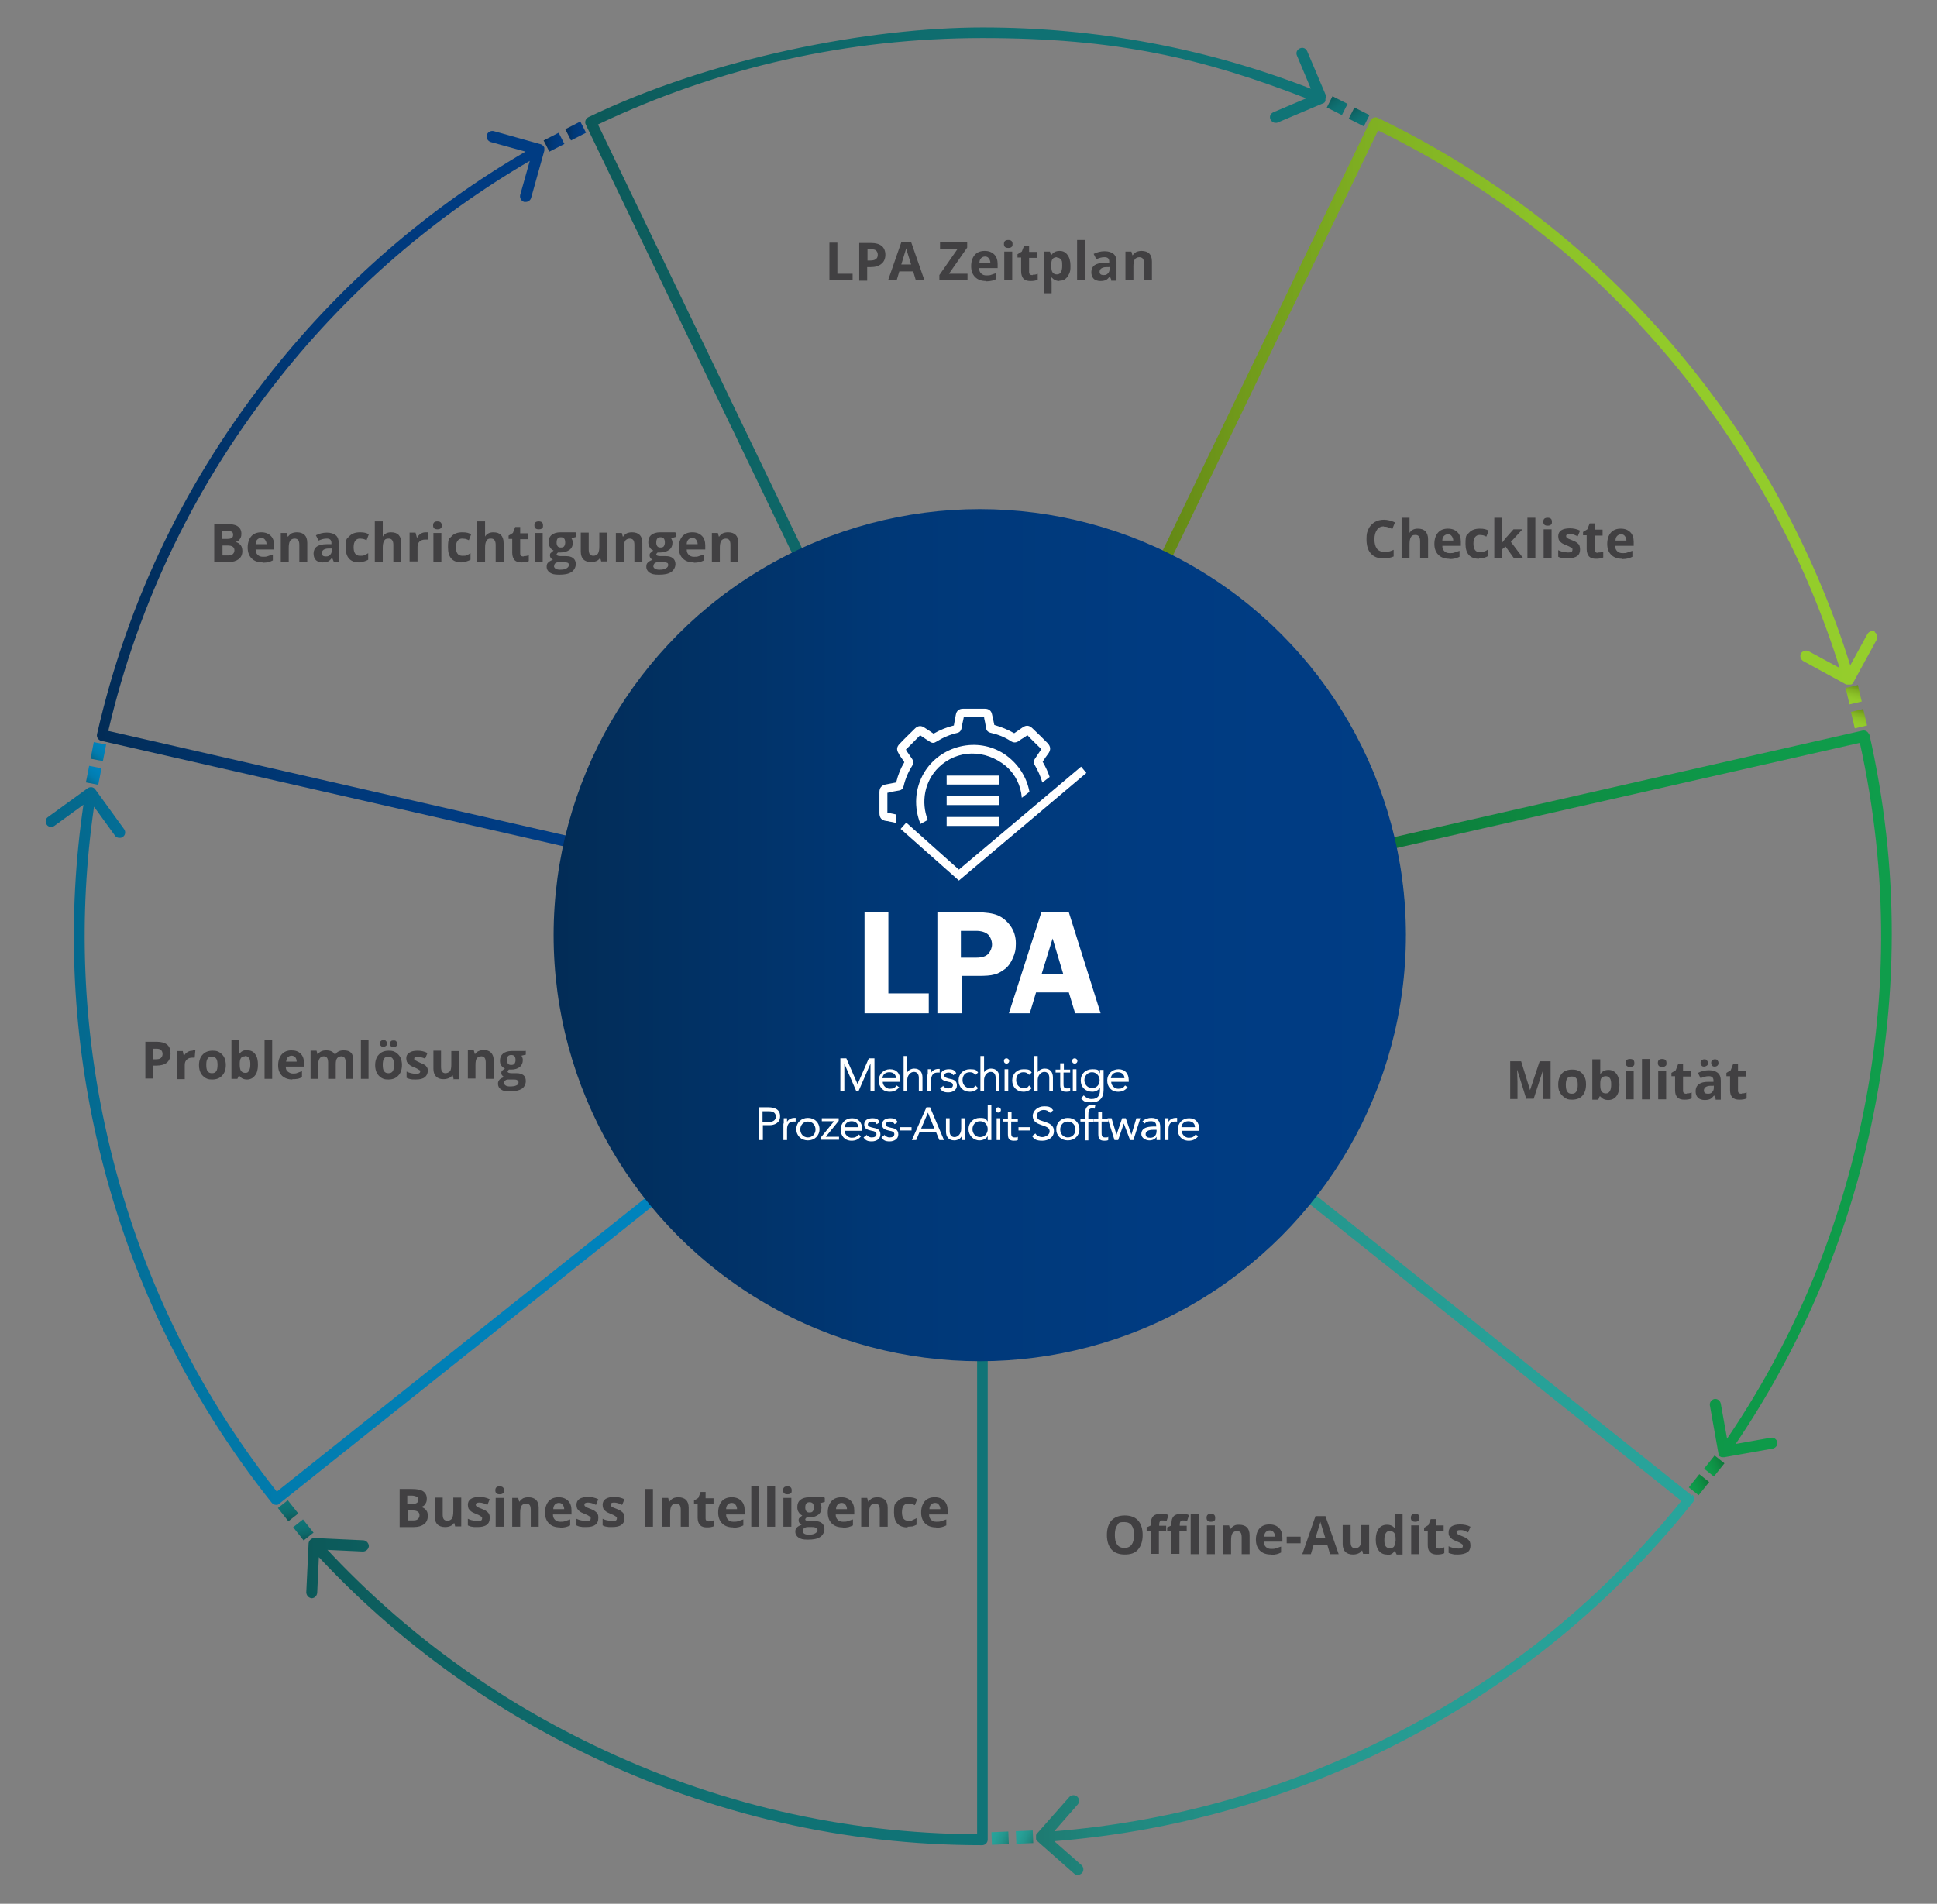 <?xml version="1.0" encoding="UTF-8"?>
<svg id="Layer_1" data-name="Layer 1" xmlns="http://www.w3.org/2000/svg" version="1.1" xmlns:xlink="http://www.w3.org/1999/xlink" viewBox="0 0 585 575.1">
  <rect x="0" y="0" width="585" height="575.1" fill="#808080" stroke="none"/>
  <defs>
    <style>
      .cls-1 {
        fill: url(#linear-gradient-12);
      }

      .cls-1, .cls-2, .cls-3, .cls-4, .cls-5, .cls-6, .cls-7, .cls-8, .cls-9, .cls-10, .cls-11, .cls-12, .cls-13, .cls-14, .cls-15, .cls-16, .cls-17, .cls-18, .cls-19, .cls-20, .cls-21, .cls-22, .cls-23, .cls-24 {
        stroke-width: 0px;
      }

      .cls-2 {
        fill: url(#linear-gradient-17);
      }

      .cls-3 {
        fill: url(#linear-gradient-19);
      }

      .cls-4 {
        fill: url(#linear-gradient);
      }

      .cls-5 {
        fill: url(#linear-gradient-21);
      }

      .cls-6 {
        fill: url(#linear-gradient-6);
      }

      .cls-7 {
        fill: #414042;
      }

      .cls-8 {
        fill: url(#linear-gradient-15);
      }

      .cls-9 {
        fill: url(#linear-gradient-11);
      }

      .cls-10 {
        fill: url(#linear-gradient-5);
      }

      .cls-11 {
        fill: url(#linear-gradient-13);
      }

      .cls-12 {
        fill: url(#linear-gradient-16);
      }

      .cls-13 {
        fill: url(#linear-gradient-22);
      }

      .cls-14 {
        fill: url(#linear-gradient-20);
      }

      .cls-15 {
        fill: url(#linear-gradient-14);
      }

      .cls-16 {
        fill: url(#linear-gradient-2);
      }

      .cls-17 {
        fill: url(#linear-gradient-7);
      }

      .cls-18 {
        fill: url(#linear-gradient-3);
      }

      .cls-19 {
        fill: url(#linear-gradient-9);
      }

      .cls-20 {
        fill: url(#linear-gradient-8);
      }

      .cls-21 {
        fill: url(#linear-gradient-18);
      }

      .cls-22 {
        fill: #fff;
      }

      .cls-23 {
        fill: url(#linear-gradient-10);
      }

      .cls-24 {
        fill: url(#linear-gradient-4);
      }
    </style>
    <linearGradient id="linear-gradient" x1="176.7" y1="89.7" x2="400.7" y2="89.7" gradientUnits="userSpaceOnUse">
      <stop offset="0" stop-color="#0c5656"/>
      <stop offset="0" stop-color="#0c5959"/>
      <stop offset=".3" stop-color="#0e6869"/>
      <stop offset=".6" stop-color="#0f7173"/>
      <stop offset="1" stop-color="#107477"/>
    </linearGradient>
    <linearGradient id="linear-gradient-2" x1="29" y1="148" x2="184.4" y2="148" gradientUnits="userSpaceOnUse">
      <stop offset="0" stop-color="#022c56"/>
      <stop offset=".2" stop-color="#013267"/>
      <stop offset=".4" stop-color="#003877"/>
      <stop offset=".7" stop-color="#003b81"/>
      <stop offset="1" stop-color="#003d85"/>
    </linearGradient>
    <linearGradient id="linear-gradient-3" x1="13.6" y1="346.2" x2="199.9" y2="346.2" gradientUnits="userSpaceOnUse">
      <stop offset="0" stop-color="#066687"/>
      <stop offset="0" stop-color="#056688"/>
      <stop offset=".2" stop-color="#03739f"/>
      <stop offset=".4" stop-color="#017caf"/>
      <stop offset=".7" stop-color="#0081b9"/>
      <stop offset="1" stop-color="#0083bd"/>
    </linearGradient>
    <linearGradient id="linear-gradient-4" x1="92.4" y1="480.9" x2="298.4" y2="480.9" xlink:href="#linear-gradient"/>
    <linearGradient id="linear-gradient-5" x1="312.6" y1="463.3" x2="511.7" y2="463.3" gradientUnits="userSpaceOnUse">
      <stop offset="0" stop-color="#1e7a71"/>
      <stop offset=".1" stop-color="#20867d"/>
      <stop offset=".4" stop-color="#24968d"/>
      <stop offset=".7" stop-color="#27a097"/>
      <stop offset="1" stop-color="#28a49b"/>
    </linearGradient>
    <linearGradient id="linear-gradient-6" x1="417.9" y1="330.7" x2="571.4" y2="330.7" gradientUnits="userSpaceOnUse">
      <stop offset="0" stop-color="#0d7236"/>
      <stop offset=".1" stop-color="#0d7f3c"/>
      <stop offset=".4" stop-color="#0e8f44"/>
      <stop offset=".7" stop-color="#0e9949"/>
      <stop offset="1" stop-color="#0f9d4b"/>
    </linearGradient>
    <linearGradient id="linear-gradient-7" x1="349.8" y1="121.2" x2="567.1" y2="121.2" gradientUnits="userSpaceOnUse">
      <stop offset="0" stop-color="#638715"/>
      <stop offset=".1" stop-color="#6f981a"/>
      <stop offset=".3" stop-color="#80b022"/>
      <stop offset=".5" stop-color="#8bc027"/>
      <stop offset=".7" stop-color="#92ca2a"/>
      <stop offset="1" stop-color="#95ce2c"/>
    </linearGradient>
    <linearGradient id="linear-gradient-8" x1="164.2" y1="42.9" x2="170.5" y2="42.9" gradientTransform="translate(37.9 -71.5) rotate(27.1)" xlink:href="#linear-gradient-2"/>
    <linearGradient id="linear-gradient-9" x1="170.8" y1="39.5" x2="177" y2="39.5" gradientTransform="translate(37.1 -74.9) rotate(27.1)" xlink:href="#linear-gradient-2"/>
    <linearGradient id="linear-gradient-10" x1="167.2" y1="282.5" x2="424.6" y2="282.5" xlink:href="#linear-gradient-2"/>
    <linearGradient id="linear-gradient-11" x1="45.5" y1="-359.8" x2="51.8" y2="-359.8" gradientTransform="translate(105.7 -175.5) rotate(117.1)" xlink:href="#linear-gradient"/>
    <linearGradient id="linear-gradient-12" x1="52.1" y1="-363.2" x2="58.4" y2="-363.2" gradientTransform="translate(112.3 -179.5) rotate(117.1)" xlink:href="#linear-gradient"/>
    <linearGradient id="linear-gradient-13" x1="-245" y1="-373.9" x2="-238.7" y2="-373.9" gradientTransform="translate(116.7 255.2) rotate(117.1)" xlink:href="#linear-gradient-7"/>
    <linearGradient id="linear-gradient-14" x1="-238.4" y1="-377.3" x2="-232.2" y2="-377.3" gradientTransform="translate(118.4 255) rotate(117.1)" xlink:href="#linear-gradient-7"/>
    <linearGradient id="linear-gradient-15" x1="-370.2" y1="-8" x2="-363.9" y2="-8" gradientTransform="translate(194.8 268.8) rotate(-152.9)" xlink:href="#linear-gradient-6"/>
    <linearGradient id="linear-gradient-16" x1="-363.6" y1="-11.4" x2="-357.4" y2="-11.4" gradientTransform="translate(197.5 274.6) rotate(-152.9)" xlink:href="#linear-gradient-6"/>
    <linearGradient id="linear-gradient-17" x1="-91.4" y1="432.3" x2="-85.2" y2="432.3" gradientTransform="translate(33.5 899.7) rotate(-152.9)" xlink:href="#linear-gradient-5"/>
    <linearGradient id="linear-gradient-18" x1="-84.9" y1="428.9" x2="-78.6" y2="428.9" gradientTransform="translate(33.6 900) rotate(-152.9)" xlink:href="#linear-gradient-5"/>
    <linearGradient id="linear-gradient-19" x1="543.6" y1="664.6" x2="549.8" y2="664.6" gradientTransform="translate(-749.2 646) rotate(-62.9)" xlink:href="#linear-gradient"/>
    <linearGradient id="linear-gradient-20" x1="550.1" y1="661.3" x2="556.4" y2="661.3" gradientTransform="translate(-753.7 647.5) rotate(-62.9)" xlink:href="#linear-gradient"/>
    <linearGradient id="linear-gradient-21" x1="1153.2" y1="459.2" x2="1159.4" y2="459.2" gradientTransform="translate(-791.6 -701.3) rotate(27.1)" xlink:href="#linear-gradient-3"/>
    <linearGradient id="linear-gradient-22" x1="1159.7" y1="455.9" x2="1166" y2="455.9" gradientTransform="translate(-797.6 -708.5) rotate(27.1)" xlink:href="#linear-gradient-3"/>
  </defs>
  <path class="cls-4" d="M400.6,29.6s0,0,0-.1c0-.1,0-.2,0-.3l-5.8-13.7c-.4-.9-1.3-1.3-2.2-.9-.9.4-1.3,1.3-.9,2.2l4.2,10c-31.6-12.3-64.9-18.5-99.1-18.5s-81.8,9.1-119.1,27.1c-.8.4-1.2,1.4-.8,2.2l63.7,132.4c.2.4.5.7,1,.9.2,0,.4,0,.6,0s.5,0,.7-.2c8.1-3.9,16.5-6.9,25.2-8.9-.4-1-.8-2.1-1.1-3.2-8.3,2-16.4,4.8-24.1,8.4l-62.3-129.4c36.4-17.3,75.5-26.1,116.1-26.1s66.6,6.1,97.8,18.2l-9.9,4.2c-.9.4-1.3,1.3-.9,2.2.3.6.9,1,1.5,1s.4,0,.7-.1l13.7-5.8c.1,0,.2,0,.3-.2,0,0,0,0,0,0,0,0,.1,0,.2-.1,0,0,0,0,0-.1,0,0,0,0,.1-.1,0,0,0-.1.1-.2,0,0,0,0,0,0,0,0,0,0,0,0,0,0,0-.1,0-.2,0,0,0-.1,0-.2,0,0,0,0,0-.1,0,0,0-.1,0-.2Z"/>
  <path class="cls-16" d="M181.2,228.7c-3.6,7.7-6.5,15.8-8.5,24.1l-140-32c9.2-39.3,26.7-75.3,52.1-107.1,21-26.4,46.3-48.2,75.2-65.1l-2.9,10.3c-.2.9.3,1.8,1.2,2.1.2,0,.3,0,.5,0,.7,0,1.4-.5,1.6-1.2l4-14.3c0-.1,0-.2,0-.3,0,0,0,0,0,0,0,0,0-.2,0-.2,0,0,0,0,0-.1,0,0,0-.1,0-.2,0-.1,0-.2-.1-.3,0,0-.1-.2-.2-.3,0,0-.1-.1-.2-.2,0,0,0,0,0,0,0,0-.2-.1-.2-.2,0,0,0,0,0,0,0,0-.2,0-.3-.1l-14.3-4c-.9-.2-1.8.3-2.1,1.2-.2.9.3,1.8,1.2,2.1l10.5,2.9c-29.3,17.1-54.9,39.2-76.3,66-26,32.6-43.9,69.6-53.1,110-.2.9.4,1.8,1.3,2l143.3,32.7c.1,0,.2,0,.4,0,.3,0,.6,0,.9-.3.4-.2.6-.6.7-1,2-8.8,5-17.3,8.8-25.4-1.1-.3-2.2-.6-3.2-1.1Z"/>
  <path class="cls-18" d="M199.6,360.3c-5.9-7.3-10.9-15.4-14.9-23.8-1,.5-2,.9-3.1,1.3,3.9,8.3,8.7,16.1,14.3,23.3l-112.3,89.5c-25-31.7-42.2-67.8-51.2-107.5-7.5-32.9-8.8-66.3-4-99.4l6.3,8.7c.3.5.8.7,1.4.7s.7-.1,1-.3c.8-.5.9-1.6.4-2.3l-8.7-12c-.5-.8-1.6-.9-2.3-.4l-12,8.7c-.8.5-.9,1.6-.4,2.3.5.8,1.6.9,2.3.4l8.8-6.4c-4.9,33.5-3.6,67.4,4,100.8,9.3,40.7,27.1,77.7,52.9,110.1.3.4.8.6,1.3.6s.7-.1,1-.4l114.9-91.6c.3-.3.6-.7.6-1.1,0-.4,0-.9-.4-1.2Z"/>
  <path class="cls-24" d="M297.9,407.7c-.3-.3-.7-.5-1.2-.5-8.9,0-17.8-1-26.4-2.9-.2,1.1-.6,2.2-1,3.2,8.5,1.9,17.1,2.9,25.8,3v143.6c-40.4-.2-79.4-9.3-116-27-30.4-14.6-57.3-34.4-80.2-58.9l10.7.5c.9,0,1.7-.7,1.8-1.6,0-.9-.7-1.7-1.6-1.8l-14.8-.7c-.9,0-1.7.7-1.8,1.6l-.7,14.8c0,.9.7,1.7,1.6,1.8,0,0,0,0,0,0,.9,0,1.6-.7,1.7-1.6l.5-10.8c23.2,24.8,50.5,44.8,81.3,59.7,37.6,18.1,77.6,27.3,119,27.3.9,0,1.7-.7,1.7-1.7v-147c0-.4,0-.9-.4-1.2Z"/>
  <path class="cls-10" d="M511.1,451.9l-114.8-91.7c-.3-.3-.8-.4-1.2-.4-.4,0-.8.3-1.1.6-5.5,6.9-11.7,13.1-18.5,18.7.8.8,1.5,1.6,2.2,2.5,6.5-5.3,12.5-11.3,17.9-17.8l112.2,89.6c-25.3,31.4-56.7,56.2-93.4,73.8-30.4,14.6-62.7,23.3-96,26l7.1-8.1c.6-.7.5-1.8-.2-2.4-.7-.6-1.8-.5-2.4.2l-9.8,11.1c0,0-.1.2-.2.3,0,0,0,0,0,.1,0,0,0,.1,0,.2,0,0,0,.1,0,.2,0,0,0,0,0,.1,0,.1,0,.2,0,.3,0,0,0,0,0,0,0,0,0,0,0,0,0,0,0,.2,0,.3,0,.1,0,.2.1.3,0,0,0,0,0,0,0,0,0,.2.1.2,0,0,0,0,0,0,0,0,0,.1.2.2,0,0,0,0,0,0l11.1,9.8c.3.3.7.4,1.1.4s.9-.2,1.3-.6c.6-.7.5-1.8-.2-2.4l-8.2-7.2c33.8-2.7,66.5-11.5,97.3-26.3,37.6-18.1,69.8-43.7,95.6-76.1.6-.7.5-1.8-.3-2.4Z"/>
  <path class="cls-6" d="M564.5,222c-.2-.9-1.1-1.5-2-1.3l-143.3,32.6c-.4,0-.8.4-1,.7-.2.4-.3.8-.2,1.3,2,8.9,3,18,3.1,27.1.4,0,.7,0,1.1,0,.8,0,1.5,0,2.3.1,0-8.8-.9-17.6-2.8-26.3l140-31.8c8.7,39.4,8.6,79.4-.5,119-7.5,32.9-20.8,63.5-39.6,91.2l-1.9-10.6c-.2-.9-1-1.5-1.9-1.4-.9.2-1.5,1-1.4,1.9l2.6,14.6c0,.1,0,.2,0,.3,0,0,0,0,0,0,0,0,0,.1.1.2,0,0,0,0,0,.1,0,0,0,.1.1.1,0,0,.2.2.3.2.1,0,.3.2.5.2.2,0,.3,0,.5,0h0c0,0,.2,0,.3,0l14.6-2.6c.9-.2,1.5-1,1.4-1.9-.2-.9-1-1.5-1.9-1.4l-10.7,1.9c19-28.1,32.5-59.2,40.1-92.5,9.3-40.7,9.4-81.8.2-122.2Z"/>
  <path class="cls-17" d="M566.3,190.8c-.8-.4-1.8-.1-2.3.7l-5.2,9.5c-10.1-32.4-26-62.3-47.3-89.1-26-32.7-58.1-58.3-95.4-76.3-.8-.4-1.8,0-2.2.8l-63.9,132.3c-.2.4-.2.9,0,1.3.1.4.5.8.9,1,8.1,3.9,15.7,8.7,22.7,14.2.7-.9,1.4-1.8,2.2-2.6-6.8-5.4-14.2-10.1-22-13.9l62.4-129.3c36.2,17.7,67.4,42.8,92.7,74.6,21,26.4,36.7,55.9,46.7,87.8l-9.4-5.1c-.8-.4-1.8-.1-2.3.7-.4.8-.1,1.8.7,2.3l13,7.1c0,0,.1,0,.2,0,0,0,0,0,.1,0,.2,0,.3,0,.5,0h0s0,0,0,0c.2,0,.3,0,.5,0,0,0,0,0,0,0,.1,0,.2,0,.3-.1,0,0,0,0,0,0,0,0,.2-.1.3-.2,0,0,0,0,0,0,0-.1.2-.2.2-.3l7.1-13c.4-.8.1-1.8-.7-2.3Z"/>
  <g>
    <rect class="cls-20" x="164.8" y="41" width="5.1" height="3.8" transform="translate(-1.2 81) rotate(-27.1)"/>
    <rect class="cls-19" x="171.3" y="37.6" width="5.1" height="3.8" transform="translate(1.1 83.6) rotate(-27.1)"/>
  </g>
  <circle class="cls-23" cx="295.9" cy="282.5" r="128.7"/>
  <g>
    <rect class="cls-9" x="401.8" y="29.3" width="3.8" height="5.1" transform="translate(193.4 377.9) rotate(-63.2)"/>
    <rect class="cls-1" x="408.4" y="32.6" width="3.8" height="5.1" transform="translate(194.1 385.7) rotate(-63.2)"/>
  </g>
  <g>
    <rect class="cls-11" x="557.9" y="207.8" width="3.8" height="5.1" transform="translate(-33.2 132.9) rotate(-13.2)"/>
    <rect class="cls-15" x="559.5" y="215" width="3.8" height="5.1" transform="translate(-34.8 133.5) rotate(-13.2)"/>
  </g>
  <g>
    <rect class="cls-8" x="515.3" y="441.4" width="5.1" height="3.8" transform="translate(-151.8 571) rotate(-51.4)"/>
    <rect class="cls-12" x="510.7" y="447.1" width="5.1" height="3.8" transform="translate(-158 569.5) rotate(-51.4)"/>
  </g>
  <g>
    <rect class="cls-2" x="306.6" y="553.3" width="5.1" height="3.8" transform="translate(-22.7 13.2) rotate(-2.4)"/>
    <rect class="cls-21" x="299.2" y="553.6" width="5.1" height="3.8" transform="translate(-22.7 12.9) rotate(-2.4)"/>
  </g>
  <g>
    <rect class="cls-3" x="89.7" y="459.7" width="3.8" height="5.1" transform="translate(-267.3 156.8) rotate(-38.4)"/>
    <rect class="cls-14" x="85.1" y="453.9" width="3.8" height="5.1" transform="translate(-264.7 152.7) rotate(-38.4)"/>
  </g>
  <g>
    <rect class="cls-5" x="25.8" y="232.6" width="5.1" height="3.8" transform="translate(-207.3 217.3) rotate(-79)"/>
    <rect class="cls-13" x="27.2" y="225.3" width="5.1" height="3.8" transform="translate(-199 212.9) rotate(-79)"/>
  </g>
  <g>
    <path class="cls-7" d="M345.1,463.7c0,1.9-.5,3.3-1.4,4.4s-2.3,1.5-4,1.5-3.1-.5-4-1.5-1.4-2.5-1.4-4.4.5-3.4,1.4-4.4,2.3-1.5,4-1.5,3.1.5,4,1.5,1.4,2.5,1.4,4.4ZM336.7,463.7c0,1.3.2,2.2.7,2.9s1.2,1,2.2,1c1.9,0,2.9-1.3,2.9-3.9s-1-3.9-2.9-3.9-1.7.3-2.2,1-.7,1.6-.7,2.9Z"/>
    <path class="cls-7" d="M352.1,462.5h-2.1v6.9h-2.4v-6.9h-1.3v-1.1l1.3-.6v-.6c0-1,.2-1.7.7-2.2s1.3-.7,2.4-.7,1.6.1,2.2.4l-.6,1.8c-.5-.2-.9-.2-1.3-.2s-.6.1-.7.3-.2.5-.2.8v.5h2.1v1.8ZM358.3,462.5h-2.1v6.9h-2.4v-6.9h-1.3v-1.1l1.3-.6v-.6c0-1,.2-1.7.7-2.2s1.3-.7,2.4-.7,1.6.1,2.2.4l-.6,1.8c-.5-.2-.9-.2-1.3-.2s-.6.1-.7.3-.2.5-.2.8v.5h2.1v1.8ZM362,469.5h-2.4v-12.2h2.4v12.2Z"/>
    <path class="cls-7" d="M364.4,458.5c0-.8.4-1.2,1.3-1.2s1.3.4,1.3,1.2-.1.7-.3.9-.5.3-1,.3c-.9,0-1.3-.4-1.3-1.2ZM366.9,469.5h-2.4v-8.7h2.4v8.7Z"/>
    <path class="cls-7" d="M377.4,469.5h-2.4v-5.1c0-.6-.1-1.1-.3-1.4s-.6-.5-1.1-.5-1.1.2-1.4.7-.4,1.2-.4,2.2v4.1h-2.4v-8.7h1.8l.3,1.1h.1c.3-.4.6-.7,1.1-1s1-.3,1.6-.3c1,0,1.8.3,2.3.8s.8,1.3.8,2.4v5.7Z"/>
    <path class="cls-7" d="M383.8,469.6c-1.4,0-2.5-.4-3.3-1.2s-1.2-1.9-1.2-3.3.4-2.6,1.1-3.4,1.7-1.2,3-1.2,2.2.4,2.9,1.1,1,1.7,1,2.9v1.2h-5.6c0,.7.2,1.2.6,1.6s.9.6,1.6.6,1,0,1.5-.2,1-.3,1.5-.5v1.8c-.4.2-.9.4-1.3.5s-1.1.2-1.7.2ZM383.5,462.3c-.5,0-.9.2-1.2.5s-.5.8-.5,1.4h3.3c0-.6-.2-1-.5-1.4s-.7-.5-1.2-.5Z"/>
    <path class="cls-7" d="M388.6,466.2v-2h4.2v2h-4.2Z"/>
    <path class="cls-7" d="M401.7,469.5l-.8-2.7h-4.2l-.8,2.7h-2.6l4-11.5h3l4,11.5h-2.6ZM400.3,464.7c-.8-2.5-1.2-3.9-1.3-4.2s-.2-.6-.2-.8c-.2.7-.7,2.3-1.5,4.9h3Z"/>
    <path class="cls-7" d="M411.7,469.5l-.3-1.1h-.1c-.3.4-.6.7-1.1.9s-1,.3-1.6.3c-1,0-1.8-.3-2.3-.8s-.8-1.3-.8-2.4v-5.7h2.4v5.1c0,.6.1,1.1.3,1.4s.6.5,1.1.5,1.1-.2,1.4-.7.4-1.2.4-2.2v-4.1h2.4v8.7h-1.8Z"/>
    <path class="cls-7" d="M418.8,469.6c-1,0-1.8-.4-2.4-1.2s-.9-1.9-.9-3.3.3-2.5.9-3.3,1.4-1.2,2.5-1.2,1.9.4,2.5,1.3h0c-.1-.7-.2-1.2-.2-1.7v-2.8h2.4v12.2h-1.8l-.5-1.1h-.1c-.5.9-1.4,1.3-2.5,1.3ZM419.7,467.7c.6,0,1.1-.2,1.3-.5s.4-1,.5-1.8v-.3c0-.9-.1-1.6-.4-2s-.8-.6-1.4-.6-.9.2-1.2.7-.4,1.1-.4,2,.1,1.5.4,1.9.7.6,1.3.6Z"/>
    <path class="cls-7" d="M426.1,458.5c0-.8.4-1.2,1.3-1.2s1.3.4,1.3,1.2-.1.7-.3.9-.5.3-1,.3c-.9,0-1.3-.4-1.3-1.2ZM428.6,469.5h-2.4v-8.7h2.4v8.7Z"/>
    <path class="cls-7" d="M434.7,467.7c.4,0,.9,0,1.5-.3v1.8c-.6.3-1.3.4-2.2.4s-1.6-.2-2.1-.7-.7-1.2-.7-2.2v-4.2h-1.1v-1l1.3-.8.7-1.8h1.5v1.9h2.4v1.8h-2.4v4.2c0,.3,0,.6.3.8s.4.2.8.2Z"/>
    <path class="cls-7" d="M444.1,466.9c0,.9-.3,1.6-.9,2s-1.6.7-2.8.7-1.2,0-1.6-.1-.9-.2-1.3-.4v-2c.4.2.9.4,1.5.5s1,.2,1.5.2c.9,0,1.3-.2,1.3-.8s0-.3-.2-.5-.3-.2-.6-.4-.7-.3-1.1-.5c-.7-.3-1.2-.5-1.5-.8s-.5-.5-.7-.8-.2-.7-.2-1.1c0-.8.3-1.4.9-1.8s1.5-.6,2.6-.6,2.1.2,3.1.7l-.7,1.7c-.4-.2-.8-.3-1.2-.5s-.8-.2-1.2-.2c-.7,0-1.1.2-1.1.6s.1.4.3.6.7.4,1.5.7c.7.3,1.2.5,1.5.8s.6.5.7.8.2.7.2,1.1Z"/>
  </g>
  <g>
    <path class="cls-7" d="M51.5,318.3c0,1.2-.4,2.1-1.1,2.7s-1.8.9-3.2.9h-1v3.9h-2.3v-11.1h3.5c1.3,0,2.4.3,3.1.9.7.6,1,1.4,1,2.6ZM46.2,320h.8c.7,0,1.3-.1,1.6-.4s.5-.7.5-1.2-.2-1-.5-1.2c-.3-.3-.8-.4-1.4-.4h-1.1v3.3Z"/>
    <path class="cls-7" d="M58.2,317.3c.3,0,.6,0,.8,0l-.2,2.2c-.2,0-.4,0-.7,0-.7,0-1.3.2-1.7.6-.4.4-.6.9-.6,1.6v4.3h-2.3v-8.5h1.7l.3,1.4h.1c.3-.5.6-.9,1.1-1.1.4-.3.9-.4,1.5-.4Z"/>
    <path class="cls-7" d="M68.2,321.7c0,1.4-.4,2.5-1.1,3.2-.7.8-1.7,1.2-3,1.2s-1.5-.2-2.1-.5c-.6-.4-1.1-.9-1.4-1.5s-.5-1.4-.5-2.3c0-1.4.4-2.5,1.1-3.2.7-.8,1.7-1.2,3-1.2s1.5.2,2.1.5c.6.4,1.1.9,1.4,1.5s.5,1.4.5,2.3ZM62.3,321.7c0,.8.1,1.5.4,1.9.3.4.7.6,1.3.6s1.1-.2,1.3-.6c.3-.4.4-1.1.4-1.9s-.1-1.5-.4-1.9c-.3-.4-.7-.6-1.3-.6s-1.1.2-1.3.6c-.3.4-.4,1-.4,1.9Z"/>
    <path class="cls-7" d="M74.8,317.3c1,0,1.8.4,2.3,1.2.6.8.8,1.8.8,3.2s-.3,2.5-.9,3.2c-.6.8-1.4,1.2-2.4,1.2s-1.8-.4-2.3-1.1h-.2l-.4.9h-1.8v-11.8h2.3v2.7c0,.3,0,.9,0,1.7h0c.5-.8,1.3-1.3,2.4-1.3ZM74,319.1c-.6,0-1,.2-1.2.5-.3.4-.4.9-.4,1.7v.2c0,.9.1,1.6.4,2s.7.6,1.3.6.9-.2,1.1-.7c.3-.4.4-1.1.4-1.9s-.1-1.5-.4-1.9c-.3-.4-.7-.6-1.2-.6Z"/>
    <path class="cls-7" d="M82.2,325.9h-2.3v-11.8h2.3v11.8Z"/>
    <path class="cls-7" d="M88.4,326.1c-1.4,0-2.4-.4-3.2-1.1-.8-.8-1.2-1.8-1.2-3.2s.4-2.5,1.1-3.3c.7-.8,1.7-1.2,2.9-1.2s2.1.3,2.8,1,1,1.6,1,2.8v1.1h-5.5c0,.7.2,1.2.6,1.5s.9.6,1.5.6,1,0,1.4-.2.9-.3,1.4-.5v1.8c-.4.2-.8.4-1.3.5s-1,.1-1.7.1ZM88.1,318.9c-.5,0-.9.2-1.2.5s-.4.8-.5,1.3h3.2c0-.6-.2-1-.4-1.3-.3-.3-.7-.5-1.2-.5Z"/>
    <path class="cls-7" d="M101.4,325.9h-2.3v-4.9c0-.6-.1-1.1-.3-1.4-.2-.3-.5-.5-1-.5s-1,.2-1.3.7c-.3.4-.4,1.1-.4,2.1v4h-2.3v-8.5h1.8l.3,1.1h.1c.2-.4.6-.7,1-.9.4-.2.9-.3,1.5-.3,1.3,0,2.1.4,2.6,1.2h.2c.2-.4.6-.7,1-.9s.9-.3,1.5-.3c1,0,1.7.2,2.2.7.5.5.7,1.3.7,2.4v5.5h-2.3v-4.9c0-.6-.1-1.1-.3-1.4-.2-.3-.5-.5-1-.5s-1,.2-1.3.6c-.3.4-.4,1-.4,1.9v4.2Z"/>
    <path class="cls-7" d="M111.3,325.9h-2.3v-11.8h2.3v11.8Z"/>
    <path class="cls-7" d="M121.4,321.7c0,1.4-.4,2.5-1.1,3.2-.7.8-1.7,1.2-3,1.2s-1.5-.2-2.1-.5c-.6-.4-1.1-.9-1.4-1.5s-.5-1.4-.5-2.3c0-1.4.4-2.5,1.1-3.2.7-.8,1.7-1.2,3-1.2s1.5.2,2.1.5c.6.4,1.1.9,1.4,1.5s.5,1.4.5,2.3ZM114.7,315.3c0-.3,0-.6.3-.8.2-.2.4-.3.8-.3s.6,0,.8.3c.2.2.3.4.3.7s0,.5-.3.7c-.2.2-.5.3-.8.3s-.6,0-.8-.3c-.2-.2-.3-.4-.3-.7ZM115.6,321.7c0,.8.1,1.5.4,1.9.3.4.7.6,1.3.6s1.1-.2,1.3-.6c.3-.4.4-1.1.4-1.9s-.1-1.5-.4-1.9c-.3-.4-.7-.6-1.3-.6s-1.1.2-1.3.6c-.3.4-.4,1-.4,1.9ZM117.8,315.3c0-.4.1-.6.3-.8s.5-.2.8-.2.6,0,.8.3.3.4.3.7,0,.6-.3.7c-.2.2-.5.3-.8.3s-.6,0-.8-.2-.3-.4-.3-.8Z"/>
    <path class="cls-7" d="M129.2,323.4c0,.9-.3,1.5-.9,2-.6.5-1.5.7-2.7.7s-1.1,0-1.6-.1-.8-.2-1.2-.4v-1.9c.4.2.9.4,1.4.5.5.1,1,.2,1.4.2.8,0,1.3-.2,1.3-.7s0-.3-.2-.4c-.1-.1-.3-.2-.6-.4s-.6-.3-1.1-.5c-.7-.3-1.1-.5-1.4-.8-.3-.2-.5-.5-.7-.8-.1-.3-.2-.7-.2-1.1,0-.8.3-1.3.9-1.7.6-.4,1.4-.6,2.5-.6s2,.2,3,.7l-.7,1.7c-.4-.2-.8-.3-1.2-.4-.4-.1-.7-.2-1.1-.2-.7,0-1,.2-1,.6s.1.4.3.5.7.4,1.4.7c.7.3,1.1.5,1.5.7.3.2.5.5.7.8s.2.7.2,1.1Z"/>
    <path class="cls-7" d="M137,325.9l-.3-1.1h-.1c-.2.4-.6.7-1.1.9-.5.2-1,.3-1.6.3-1,0-1.7-.3-2.2-.8-.5-.5-.8-1.3-.8-2.3v-5.5h2.3v4.9c0,.6.1,1.1.3,1.4s.6.5,1,.5,1.1-.2,1.4-.6c.3-.4.4-1.1.4-2.1v-4h2.3v8.5h-1.8Z"/>
    <path class="cls-7" d="M149,325.9h-2.3v-4.9c0-.6-.1-1.1-.3-1.4-.2-.3-.6-.5-1-.5s-1.1.2-1.4.6c-.3.4-.4,1.1-.4,2.1v4h-2.3v-8.5h1.8l.3,1.1h.1c.3-.4.6-.7,1.1-.9.5-.2,1-.3,1.5-.3,1,0,1.7.3,2.2.8.5.5.8,1.3.8,2.3v5.5Z"/>
    <path class="cls-7" d="M158.8,317.4v1.2l-1.3.3c.2.4.4.8.4,1.3,0,.9-.3,1.6-.9,2.1-.6.5-1.5.8-2.6.8h-.4s-.3,0-.3,0c-.2.2-.4.4-.4.6,0,.3.4.5,1.3.5h1.4c.9,0,1.6.2,2.1.6.5.4.7,1,.7,1.8s-.4,1.8-1.2,2.3c-.8.5-2,.8-3.6.8s-2.1-.2-2.7-.6-.9-1-.9-1.7.2-.9.5-1.3c.3-.3.8-.6,1.4-.7-.2-.1-.4-.3-.6-.5-.2-.2-.3-.5-.3-.7s0-.6.3-.8c.2-.2.5-.4.8-.6-.4-.2-.8-.5-1.1-.9s-.4-.9-.4-1.5c0-.9.3-1.6.9-2.1.6-.5,1.5-.8,2.6-.8s.5,0,.8,0c.3,0,.5,0,.6,0h3ZM152.2,327.1c0,.3.2.6.5.8s.7.3,1.3.3c.8,0,1.5-.1,1.9-.3.5-.2.7-.5.7-.9s-.1-.5-.4-.7-.7-.2-1.3-.2h-1.2c-.4,0-.8,0-1.1.3-.3.2-.4.5-.4.8ZM153.1,320.2c0,.5.1.8.3,1.1s.5.4,1,.4.8-.1,1-.4.3-.6.3-1.1c0-1-.4-1.5-1.3-1.5s-1.3.5-1.3,1.5Z"/>
  </g>
  <g>
    <path class="cls-7" d="M64.7,158.3h3.6c1.6,0,2.8.2,3.5.7s1.1,1.2,1.1,2.2-.2,1.2-.5,1.7-.7.7-1.3.8h0c.7.2,1.2.5,1.6,1,.3.4.5,1,.5,1.8,0,1-.4,1.9-1.1,2.4-.8.6-1.8.9-3.1.9h-4.3v-11.4ZM67.2,162.8h1.4c.7,0,1.1-.1,1.4-.3s.4-.5.4-1-.2-.8-.5-.9c-.3-.2-.8-.3-1.5-.3h-1.3v2.5ZM67.2,164.8v3h1.6c.7,0,1.2-.1,1.5-.4.3-.3.5-.6.5-1.2,0-.9-.7-1.4-2-1.4h-1.5Z"/>
    <path class="cls-7" d="M79.3,169.9c-1.4,0-2.5-.4-3.3-1.2-.8-.8-1.2-1.9-1.2-3.3s.4-2.6,1.1-3.4c.7-.8,1.7-1.2,3-1.2s2.2.4,2.9,1.1,1,1.7,1,2.9v1.2h-5.6c0,.7.2,1.2.6,1.6.4.4.9.6,1.6.6s1,0,1.5-.2,1-.3,1.5-.5v1.8c-.4.2-.9.4-1.3.5s-1.1.2-1.7.2ZM78.9,162.5c-.5,0-.9.2-1.2.5s-.5.8-.5,1.4h3.3c0-.6-.2-1-.5-1.4s-.7-.5-1.2-.5Z"/>
    <path class="cls-7" d="M92.8,169.7h-2.4v-5.1c0-.6-.1-1.1-.3-1.4-.2-.3-.6-.5-1.1-.5s-1.1.2-1.4.7-.4,1.2-.4,2.2v4.1h-2.4v-8.7h1.8l.3,1.1h.1c.3-.4.6-.7,1.1-1,.5-.2,1-.3,1.6-.3,1,0,1.8.3,2.3.8.5.5.8,1.3.8,2.4v5.7Z"/>
    <path class="cls-7" d="M100.8,169.7l-.5-1.2h0c-.4.5-.8.9-1.2,1.1s-1,.3-1.7.3-1.5-.2-2-.7c-.5-.5-.7-1.2-.7-2s.3-1.6,1-2.1c.6-.4,1.6-.7,2.9-.7h1.5v-.4c0-.9-.5-1.3-1.4-1.3s-1.5.2-2.5.6l-.8-1.6c1-.5,2.1-.8,3.3-.8s2.1.3,2.7.8c.6.5.9,1.3.9,2.3v5.8h-1.7ZM100.1,165.7h-.9c-.7,0-1.2.2-1.5.4-.3.2-.5.6-.5,1,0,.7.4,1,1.2,1s1-.2,1.3-.5c.3-.3.5-.7.5-1.3v-.7Z"/>
    <path class="cls-7" d="M108.5,169.9c-2.7,0-4.1-1.5-4.1-4.5s.4-2.6,1.1-3.4c.7-.8,1.8-1.2,3.2-1.2s1.9.2,2.7.6l-.7,1.8c-.4-.2-.7-.3-1-.4-.3,0-.6-.1-1-.1-1.2,0-1.9.9-1.9,2.6s.6,2.6,1.9,2.6.9,0,1.3-.2c.4-.1.8-.3,1.2-.6v2c-.4.2-.8.4-1.2.5s-.9.1-1.5.1Z"/>
    <path class="cls-7" d="M121.2,169.7h-2.4v-5.1c0-1.3-.5-1.9-1.4-1.9s-1.1.2-1.4.7-.4,1.2-.4,2.2v4.1h-2.4v-12.2h2.4v2.5c0,.2,0,.6,0,1.4v.7c0,0,0,0,0,0,.5-.9,1.4-1.3,2.5-1.3s1.8.3,2.3.8c.5.6.8,1.3.8,2.4v5.7Z"/>
    <path class="cls-7" d="M128.6,160.8c.3,0,.6,0,.8,0l-.2,2.2c-.2,0-.4,0-.7,0-.8,0-1.4.2-1.8.6s-.6.9-.6,1.6v4.4h-2.4v-8.7h1.8l.4,1.5h.1c.3-.5.6-.9,1.1-1.2.5-.3,1-.4,1.5-.4Z"/>
    <path class="cls-7" d="M130.8,158.7c0-.8.4-1.2,1.3-1.2s1.3.4,1.3,1.2-.1.7-.3.9c-.2.2-.5.3-1,.3-.9,0-1.3-.4-1.3-1.2ZM133.3,169.7h-2.4v-8.7h2.4v8.7Z"/>
    <path class="cls-7" d="M139.4,169.9c-2.7,0-4.1-1.5-4.1-4.5s.4-2.6,1.1-3.4c.7-.8,1.8-1.2,3.2-1.2s1.9.2,2.7.6l-.7,1.8c-.4-.2-.7-.3-1-.4-.3,0-.6-.1-1-.1-1.2,0-1.9.9-1.9,2.6s.6,2.6,1.9,2.6.9,0,1.3-.2c.4-.1.8-.3,1.2-.6v2c-.4.2-.8.4-1.2.5s-.9.1-1.5.1Z"/>
    <path class="cls-7" d="M152.1,169.7h-2.4v-5.1c0-1.3-.5-1.9-1.4-1.9s-1.1.2-1.4.7-.4,1.2-.4,2.2v4.1h-2.4v-12.2h2.4v2.5c0,.2,0,.6,0,1.4v.7c0,0,0,0,0,0,.5-.9,1.4-1.3,2.5-1.3s1.8.3,2.3.8c.5.6.8,1.3.8,2.4v5.7Z"/>
    <path class="cls-7" d="M158.2,168c.4,0,.9,0,1.5-.3v1.8c-.6.3-1.3.4-2.2.4s-1.6-.2-2.1-.7c-.4-.5-.7-1.2-.7-2.2v-4.2h-1.1v-1l1.3-.8.7-1.8h1.5v1.9h2.4v1.8h-2.4v4.2c0,.3,0,.6.3.8.2.2.4.2.8.2Z"/>
    <path class="cls-7" d="M161.4,158.7c0-.8.4-1.2,1.3-1.2s1.3.4,1.3,1.2-.1.7-.3.9c-.2.2-.5.3-1,.3-.9,0-1.3-.4-1.3-1.2ZM163.9,169.7h-2.4v-8.7h2.4v8.7Z"/>
    <path class="cls-7" d="M174,161v1.2l-1.4.4c.2.4.4.8.4,1.3,0,.9-.3,1.7-1,2.2s-1.6.8-2.7.8h-.4s-.4,0-.4,0c-.2.2-.4.4-.4.6,0,.3.4.5,1.3.5h1.5c1,0,1.7.2,2.2.6.5.4.8,1,.8,1.8s-.4,1.8-1.3,2.4-2.1.8-3.7.8-2.1-.2-2.8-.6c-.6-.4-1-1-1-1.8s.2-1,.5-1.3.8-.6,1.4-.8c-.2-.1-.5-.3-.6-.5-.2-.2-.3-.5-.3-.8s0-.6.3-.8c.2-.2.5-.4.8-.7-.5-.2-.8-.5-1.1-1s-.4-1-.4-1.5c0-1,.3-1.7.9-2.2.6-.5,1.5-.8,2.7-.8s.5,0,.9,0c.3,0,.6,0,.6,0h3ZM167.3,171c0,.3.2.6.5.8s.8.3,1.3.3c.9,0,1.5-.1,2-.4s.7-.6.7-1-.1-.6-.4-.7-.7-.2-1.3-.2h-1.2c-.4,0-.8.1-1.1.3-.3.2-.4.5-.4.8ZM168.1,163.9c0,.5.1.8.3,1.1.2.3.5.4,1,.4s.8-.1,1-.4c.2-.3.3-.7.3-1.1,0-1.1-.4-1.6-1.3-1.6s-1.3.5-1.3,1.6Z"/>
    <path class="cls-7" d="M181.6,169.7l-.3-1.1h-.1c-.3.4-.6.7-1.1.9s-1,.3-1.6.3c-1,0-1.8-.3-2.3-.8-.5-.5-.8-1.3-.8-2.4v-5.7h2.4v5.1c0,.6.1,1.1.3,1.4.2.3.6.5,1.1.5s1.1-.2,1.4-.7.4-1.2.4-2.2v-4.1h2.4v8.7h-1.8Z"/>
    <path class="cls-7" d="M194,169.7h-2.4v-5.1c0-.6-.1-1.1-.3-1.4-.2-.3-.6-.5-1.1-.5s-1.1.2-1.4.7-.4,1.2-.4,2.2v4.1h-2.4v-8.7h1.8l.3,1.1h.1c.3-.4.6-.7,1.1-1,.5-.2,1-.3,1.6-.3,1,0,1.8.3,2.3.8.5.5.8,1.3.8,2.4v5.7Z"/>
    <path class="cls-7" d="M204.1,161v1.2l-1.4.4c.2.4.4.8.4,1.3,0,.9-.3,1.7-1,2.2s-1.6.8-2.7.8h-.4s-.4,0-.4,0c-.2.2-.4.4-.4.6,0,.3.4.5,1.3.5h1.5c1,0,1.7.2,2.2.6.5.4.8,1,.8,1.8s-.4,1.8-1.3,2.4-2.1.8-3.7.8-2.1-.2-2.8-.6c-.6-.4-1-1-1-1.8s.2-1,.5-1.3.8-.6,1.4-.8c-.2-.1-.5-.3-.6-.5-.2-.2-.3-.5-.3-.8s0-.6.3-.8c.2-.2.5-.4.8-.7-.5-.2-.8-.5-1.1-1s-.4-1-.4-1.5c0-1,.3-1.7.9-2.2.6-.5,1.5-.8,2.7-.8s.5,0,.9,0c.3,0,.6,0,.6,0h3ZM197.3,171c0,.3.2.6.5.8s.8.3,1.3.3c.9,0,1.5-.1,2-.4s.7-.6.7-1-.1-.6-.4-.7-.7-.2-1.3-.2h-1.2c-.4,0-.8.1-1.1.3-.3.2-.4.5-.4.8ZM198.2,163.9c0,.5.1.8.3,1.1.2.3.5.4,1,.4s.8-.1,1-.4c.2-.3.3-.7.3-1.1,0-1.1-.4-1.6-1.3-1.6s-1.3.5-1.3,1.6Z"/>
    <path class="cls-7" d="M209.5,169.9c-1.4,0-2.5-.4-3.3-1.2-.8-.8-1.2-1.9-1.2-3.3s.4-2.6,1.1-3.4c.7-.8,1.7-1.2,3-1.2s2.2.4,2.9,1.1,1,1.7,1,2.9v1.2h-5.6c0,.7.2,1.2.6,1.6.4.4.9.6,1.6.6s1,0,1.5-.2,1-.3,1.5-.5v1.8c-.4.2-.9.4-1.3.5s-1.1.2-1.7.2ZM209.1,162.5c-.5,0-.9.2-1.2.5s-.5.8-.5,1.4h3.3c0-.6-.2-1-.5-1.4s-.7-.5-1.2-.5Z"/>
    <path class="cls-7" d="M223,169.7h-2.4v-5.1c0-.6-.1-1.1-.3-1.4-.2-.3-.6-.5-1.1-.5s-1.1.2-1.4.7-.4,1.2-.4,2.2v4.1h-2.4v-8.7h1.8l.3,1.1h.1c.3-.4.6-.7,1.1-1,.5-.2,1-.3,1.6-.3,1,0,1.8.3,2.3.8.5.5.8,1.3.8,2.4v5.7Z"/>
  </g>
  <g>
    <path class="cls-7" d="M250.5,84.7v-11.4h2.4v9.4h4.6v2h-7.1Z"/>
    <path class="cls-7" d="M267.4,76.9c0,1.2-.4,2.2-1.2,2.8-.8.7-1.9,1-3.3,1h-1v4.1h-2.4v-11.4h3.6c1.4,0,2.4.3,3.2.9.7.6,1.1,1.5,1.1,2.7ZM262,78.7h.8c.7,0,1.3-.1,1.7-.4.4-.3.6-.7.6-1.3s-.2-1-.5-1.3c-.3-.3-.8-.4-1.5-.4h-1.1v3.4Z"/>
    <path class="cls-7" d="M276.6,84.7l-.8-2.7h-4.2l-.8,2.7h-2.6l4-11.5h3l4,11.5h-2.6ZM275.2,80c-.8-2.5-1.2-3.9-1.3-4.2,0-.3-.2-.6-.2-.8-.2.7-.7,2.3-1.5,4.9h3Z"/>
    <path class="cls-7" d="M292.2,84.7h-8.5v-1.6l5.5-7.9h-5.3v-2h8.2v1.6l-5.5,7.9h5.6v2Z"/>
    <path class="cls-7" d="M297.8,84.9c-1.4,0-2.5-.4-3.3-1.2-.8-.8-1.2-1.9-1.2-3.3s.4-2.6,1.1-3.4c.7-.8,1.7-1.2,3-1.2s2.2.4,2.9,1.1,1,1.7,1,2.9v1.2h-5.6c0,.7.2,1.2.6,1.6.4.4.9.6,1.6.6s1,0,1.5-.2,1-.3,1.5-.5v1.8c-.4.2-.9.4-1.3.5s-1.1.2-1.7.2ZM297.5,77.5c-.5,0-.9.2-1.2.5s-.5.8-.5,1.4h3.3c0-.6-.2-1-.5-1.4s-.7-.5-1.2-.5Z"/>
    <path class="cls-7" d="M303.2,73.7c0-.8.4-1.2,1.3-1.2s1.3.4,1.3,1.2-.1.7-.3.9c-.2.2-.5.3-1,.3-.9,0-1.3-.4-1.3-1.2ZM305.7,84.7h-2.4v-8.7h2.4v8.7Z"/>
    <path class="cls-7" d="M311.9,83c.4,0,.9,0,1.5-.3v1.8c-.6.3-1.3.4-2.2.4s-1.6-.2-2.1-.7c-.4-.5-.7-1.2-.7-2.2v-4.2h-1.1v-1l1.3-.8.7-1.8h1.5v1.9h2.4v1.8h-2.4v4.2c0,.3,0,.6.3.8.2.2.4.2.8.2Z"/>
    <path class="cls-7" d="M320,84.9c-1,0-1.8-.4-2.4-1.1h-.1c0,.7.1,1.2.1,1.3v3.5h-2.4v-12.6h1.9l.3,1.1h.1c.6-.9,1.4-1.3,2.5-1.3s1.8.4,2.4,1.2.9,1.9.9,3.3-.1,1.7-.4,2.4-.7,1.2-1.2,1.6-1.1.5-1.8.5ZM319.2,77.7c-.6,0-1,.2-1.3.5-.3.4-.4,1-.4,1.8v.3c0,.9.1,1.6.4,2s.7.6,1.3.6c1.1,0,1.6-.9,1.6-2.6s-.1-1.5-.4-1.9-.7-.6-1.2-.6Z"/>
    <path class="cls-7" d="M327.7,84.7h-2.4v-12.2h2.4v12.2Z"/>
    <path class="cls-7" d="M335.7,84.7l-.5-1.2h0c-.4.5-.8.9-1.2,1.1s-1,.3-1.7.3-1.5-.2-2-.7c-.5-.5-.7-1.2-.7-2s.3-1.6,1-2.1c.6-.4,1.6-.7,2.9-.7h1.5v-.4c0-.9-.5-1.3-1.4-1.3s-1.5.2-2.5.6l-.8-1.6c1-.5,2.1-.8,3.3-.8s2.1.3,2.7.8c.6.5.9,1.3.9,2.3v5.8h-1.7ZM335,80.7h-.9c-.7,0-1.2.2-1.5.4-.3.2-.5.6-.5,1,0,.7.4,1,1.2,1s1-.2,1.3-.5c.3-.3.5-.7.5-1.3v-.7Z"/>
    <path class="cls-7" d="M347.9,84.7h-2.4v-5.1c0-.6-.1-1.1-.3-1.4-.2-.3-.6-.5-1.1-.5s-1.1.2-1.4.7-.4,1.2-.4,2.2v4.1h-2.4v-8.7h1.8l.3,1.1h.1c.3-.4.6-.7,1.1-1,.5-.2,1-.3,1.6-.3,1,0,1.8.3,2.3.8.5.5.8,1.3.8,2.4v5.7Z"/>
  </g>
  <g>
    <path class="cls-7" d="M418,159c-.9,0-1.6.3-2.1,1-.5.7-.8,1.6-.8,2.9,0,2.5,1,3.8,2.9,3.8s1.8-.2,2.9-.6v2c-.9.4-2,.6-3.1.6-1.7,0-2.9-.5-3.8-1.5s-1.3-2.5-1.3-4.3.2-2.2.6-3.1c.4-.9,1.1-1.6,1.9-2.1s1.8-.7,2.8-.7,2.2.3,3.3.8l-.8,2c-.4-.2-.9-.4-1.3-.5-.4-.2-.9-.2-1.3-.2Z"/>
    <path class="cls-7" d="M431.3,168.6h-2.4v-5.1c0-1.3-.5-1.9-1.4-1.9s-1.1.2-1.4.7-.4,1.2-.4,2.2v4.1h-2.4v-12.2h2.4v2.5c0,.2,0,.6,0,1.4v.7c0,0,0,0,0,0,.5-.9,1.4-1.3,2.5-1.3s1.8.3,2.3.8c.5.6.8,1.3.8,2.4v5.7Z"/>
    <path class="cls-7" d="M437.7,168.8c-1.4,0-2.5-.4-3.3-1.2-.8-.8-1.2-1.9-1.2-3.3s.4-2.6,1.1-3.4c.7-.8,1.7-1.2,3-1.2s2.2.4,2.9,1.1,1,1.7,1,2.9v1.2h-5.6c0,.7.2,1.2.6,1.6.4.4.9.6,1.6.6s1,0,1.5-.2,1-.3,1.5-.5v1.8c-.4.2-.9.4-1.3.5s-1.1.2-1.7.2ZM437.3,161.4c-.5,0-.9.2-1.2.5s-.5.8-.5,1.4h3.3c0-.6-.2-1-.5-1.4s-.7-.5-1.2-.5Z"/>
    <path class="cls-7" d="M446.7,168.8c-2.7,0-4.1-1.5-4.1-4.5s.4-2.6,1.1-3.4c.7-.8,1.8-1.2,3.2-1.2s1.9.2,2.7.6l-.7,1.8c-.4-.2-.7-.3-1-.4-.3,0-.6-.1-1-.1-1.2,0-1.9.9-1.9,2.6s.6,2.6,1.9,2.6.9,0,1.3-.2c.4-.1.8-.3,1.2-.6v2c-.4.2-.8.4-1.2.5s-.9.1-1.5.1Z"/>
    <path class="cls-7" d="M453.7,163.9l1-1.3,2.4-2.7h2.7l-3.5,3.8,3.7,4.9h-2.8l-2.5-3.5-1,.8v2.7h-2.4v-12.2h2.4v7.4c-.1,0,0,0,0,0Z"/>
    <path class="cls-7" d="M463.7,168.6h-2.4v-12.2h2.4v12.2Z"/>
    <path class="cls-7" d="M466.1,157.6c0-.8.4-1.2,1.3-1.2s1.3.4,1.3,1.2-.1.7-.3.9c-.2.2-.5.3-1,.3-.9,0-1.3-.4-1.3-1.2ZM468.6,168.6h-2.4v-8.7h2.4v8.7Z"/>
    <path class="cls-7" d="M477.2,166c0,.9-.3,1.6-.9,2s-1.6.7-2.8.7-1.2,0-1.6-.1-.9-.2-1.3-.4v-2c.4.2.9.4,1.5.5s1,.2,1.5.2c.9,0,1.3-.2,1.3-.8s0-.3-.2-.5-.3-.2-.6-.4-.7-.3-1.1-.5c-.7-.3-1.2-.5-1.5-.8-.3-.2-.5-.5-.7-.8-.1-.3-.2-.7-.2-1.1,0-.8.3-1.4.9-1.8.6-.4,1.5-.6,2.6-.6s2.1.2,3.1.7l-.7,1.7c-.4-.2-.8-.3-1.2-.5-.4-.1-.8-.2-1.2-.2-.7,0-1.1.2-1.1.6s.1.4.3.6.7.4,1.5.7c.7.3,1.2.5,1.5.8.3.2.6.5.7.8s.2.7.2,1.1Z"/>
    <path class="cls-7" d="M482.7,166.9c.4,0,.9,0,1.5-.3v1.8c-.6.3-1.3.4-2.2.4s-1.6-.2-2.1-.7c-.4-.5-.7-1.2-.7-2.2v-4.2h-1.1v-1l1.3-.8.7-1.8h1.5v1.9h2.4v1.8h-2.4v4.2c0,.3,0,.6.3.8.2.2.4.2.8.2Z"/>
    <path class="cls-7" d="M489.9,168.8c-1.4,0-2.5-.4-3.3-1.2-.8-.8-1.2-1.9-1.2-3.3s.4-2.6,1.1-3.4c.7-.8,1.7-1.2,3-1.2s2.2.4,2.9,1.1,1,1.7,1,2.9v1.2h-5.6c0,.7.2,1.2.6,1.6.4.4.9.6,1.6.6s1,0,1.5-.2,1-.3,1.5-.5v1.8c-.4.2-.9.4-1.3.5s-1.1.2-1.7.2ZM489.6,161.4c-.5,0-.9.2-1.2.5s-.5.8-.5,1.4h3.3c0-.6-.2-1-.5-1.4s-.7-.5-1.2-.5Z"/>
  </g>
  <g>
    <path class="cls-7" d="M461,332.1l-2.8-9h0c0,1.8.1,3,.1,3.6v5.3h-2.2v-11.4h3.3l2.7,8.7h0l2.9-8.7h3.3v11.4h-2.3v-5.4c0-.3,0-.5,0-.9s0-1.2.1-2.7h0l-2.9,8.9h-2.2Z"/>
    <path class="cls-7" d="M479,327.7c0,1.4-.4,2.5-1.1,3.3s-1.8,1.2-3.1,1.2-1.6-.2-2.2-.6-1.1-.9-1.5-1.6-.5-1.5-.5-2.4c0-1.4.4-2.5,1.1-3.3s1.8-1.2,3.1-1.2,1.6.2,2.2.5,1.1.9,1.5,1.6.5,1.5.5,2.4ZM472.9,327.7c0,.9.1,1.5.4,2s.7.7,1.4.7,1.1-.2,1.4-.7.4-1.1.4-2-.1-1.5-.4-1.9-.7-.6-1.4-.6-1.1.2-1.4.6-.4,1.1-.4,1.9Z"/>
    <path class="cls-7" d="M485.8,323.2c1,0,1.8.4,2.4,1.2s.9,1.9.9,3.3-.3,2.6-.9,3.4-1.4,1.2-2.5,1.2-1.8-.4-2.4-1.1h-.2l-.4,1h-1.8v-12.2h2.4v2.8c0,.4,0,.9,0,1.7h0c.6-.9,1.4-1.3,2.5-1.3ZM485,325.1c-.6,0-1,.2-1.3.5s-.4,1-.4,1.8v.3c0,.9.1,1.6.4,2s.7.6,1.3.6.9-.2,1.2-.7.4-1.1.4-2-.1-1.5-.4-1.9-.7-.6-1.2-.6Z"/>
    <path class="cls-7" d="M491,321.1c0-.8.4-1.2,1.3-1.2s1.3.4,1.3,1.2-.1.7-.3.9-.5.3-1,.3c-.9,0-1.3-.4-1.3-1.2ZM493.4,332.1h-2.4v-8.7h2.4v8.7Z"/>
    <path class="cls-7" d="M498.3,332.1h-2.4v-12.2h2.4v12.2Z"/>
    <path class="cls-7" d="M500.7,321.1c0-.8.4-1.2,1.3-1.2s1.3.4,1.3,1.2-.1.7-.3.9-.5.3-1,.3c-.9,0-1.3-.4-1.3-1.2ZM503.2,332.1h-2.4v-8.7h2.4v8.7Z"/>
    <path class="cls-7" d="M509.4,330.3c.4,0,.9,0,1.5-.3v1.8c-.6.3-1.3.4-2.2.4s-1.6-.2-2.1-.7-.7-1.2-.7-2.2v-4.2h-1.1v-1l1.3-.8.7-1.8h1.5v1.9h2.4v1.8h-2.4v4.2c0,.3,0,.6.3.8s.4.2.8.2Z"/>
    <path class="cls-7" d="M518.2,332.1l-.5-1.2h0c-.4.5-.8.9-1.2,1.1s-1,.3-1.7.3-1.5-.2-2-.7-.7-1.2-.7-2,.3-1.6,1-2.1,1.6-.7,2.9-.7h1.5v-.4c0-.9-.5-1.3-1.4-1.3s-1.5.2-2.5.6l-.8-1.6c1-.5,2.1-.8,3.3-.8s2.1.3,2.7.8.9,1.3.9,2.3v5.8h-1.7ZM513.6,321.1c0-.3,0-.6.3-.8s.5-.3.8-.3.6,0,.8.3.3.4.3.8,0,.6-.3.8-.5.3-.8.3-.6,0-.8-.3-.3-.4-.3-.8ZM517.5,328h-.9c-.7,0-1.2.2-1.5.4s-.5.6-.5,1c0,.7.4,1,1.2,1s1-.2,1.3-.5.5-.7.5-1.3v-.7ZM516.8,321.1c0-.4.1-.6.3-.8s.5-.3.8-.3.6,0,.8.3.3.4.3.8-.1.6-.3.8-.5.3-.8.3-.6,0-.8-.3-.3-.4-.3-.8Z"/>
    <path class="cls-7" d="M526,330.3c.4,0,.9,0,1.5-.3v1.8c-.6.3-1.3.4-2.2.4s-1.6-.2-2.1-.7-.7-1.2-.7-2.2v-4.2h-1.1v-1l1.3-.8.7-1.8h1.5v1.9h2.4v1.8h-2.4v4.2c0,.3,0,.6.3.8s.4.2.8.2Z"/>
  </g>
  <g>
    <path class="cls-7" d="M120.7,449.8h3.6c1.6,0,2.8.2,3.5.7.7.5,1.1,1.2,1.1,2.2s-.2,1.2-.5,1.7-.7.7-1.3.8h0c.7.2,1.2.5,1.6,1s.5,1,.5,1.8c0,1-.4,1.9-1.1,2.4-.8.6-1.8.9-3.1.9h-4.3v-11.4ZM123.1,454.3h1.4c.7,0,1.1-.1,1.4-.3.3-.2.4-.5.4-1s-.2-.8-.5-.9-.8-.3-1.5-.3h-1.3v2.5ZM123.1,456.3v3h1.6c.7,0,1.2-.1,1.5-.4.3-.3.5-.6.5-1.2,0-.9-.7-1.4-2-1.4h-1.5Z"/>
    <path class="cls-7" d="M137.5,461.2l-.3-1.1h-.1c-.3.4-.6.7-1.1.9s-1,.3-1.6.3c-1,0-1.8-.3-2.3-.8-.5-.5-.8-1.3-.8-2.4v-5.7h2.4v5.1c0,.6.1,1.1.3,1.4.2.3.6.5,1.1.5s1.1-.2,1.4-.7.4-1.2.4-2.2v-4.1h2.4v8.7h-1.8Z"/>
    <path class="cls-7" d="M147.9,458.6c0,.9-.3,1.6-.9,2-.6.5-1.6.7-2.8.7s-1.2,0-1.6-.1c-.4,0-.9-.2-1.3-.4v-2c.4.2.9.4,1.5.5s1,.2,1.5.2c.9,0,1.3-.2,1.3-.8s0-.3-.2-.5c-.1-.1-.3-.2-.6-.4s-.7-.3-1.1-.5c-.7-.3-1.2-.5-1.5-.8-.3-.2-.5-.5-.7-.8-.1-.3-.2-.7-.2-1.1,0-.8.3-1.4.9-1.8s1.5-.6,2.6-.6,2.1.2,3.1.7l-.7,1.7c-.4-.2-.8-.3-1.2-.5-.4-.1-.8-.2-1.2-.2-.7,0-1.1.2-1.1.6s.1.4.3.6.7.4,1.5.7c.7.3,1.2.5,1.5.8.3.2.6.5.7.8.2.3.2.7.2,1.1Z"/>
    <path class="cls-7" d="M149.6,450.2c0-.8.4-1.2,1.3-1.2s1.3.4,1.3,1.2-.1.7-.3.9c-.2.2-.5.3-1,.3-.9,0-1.3-.4-1.3-1.2ZM152.1,461.2h-2.4v-8.7h2.4v8.7Z"/>
    <path class="cls-7" d="M162.7,461.2h-2.4v-5.1c0-.6-.1-1.1-.3-1.4-.2-.3-.6-.5-1.1-.5s-1.1.2-1.4.7-.4,1.2-.4,2.2v4.1h-2.4v-8.7h1.8l.3,1.1h.1c.3-.4.6-.7,1.1-1,.5-.2,1-.3,1.6-.3,1,0,1.8.3,2.3.8.5.5.8,1.3.8,2.4v5.7Z"/>
    <path class="cls-7" d="M169.1,461.4c-1.4,0-2.5-.4-3.3-1.2-.8-.8-1.2-1.9-1.2-3.3s.4-2.6,1.1-3.4c.7-.8,1.7-1.2,3-1.2s2.2.4,2.9,1.1,1,1.7,1,2.9v1.2h-5.6c0,.7.2,1.2.6,1.6s.9.6,1.6.6,1,0,1.5-.2,1-.3,1.5-.5v1.8c-.4.2-.9.4-1.3.5-.5.1-1.1.2-1.7.2ZM168.8,454c-.5,0-.9.2-1.2.5-.3.3-.5.8-.5,1.4h3.3c0-.6-.2-1-.5-1.4s-.7-.5-1.2-.5Z"/>
    <path class="cls-7" d="M180.7,458.6c0,.9-.3,1.6-.9,2-.6.5-1.6.7-2.8.7s-1.2,0-1.6-.1c-.4,0-.9-.2-1.3-.4v-2c.4.2.9.4,1.5.5s1,.2,1.5.2c.9,0,1.3-.2,1.3-.8s0-.3-.2-.5c-.1-.1-.3-.2-.6-.4s-.7-.3-1.1-.5c-.7-.3-1.2-.5-1.5-.8-.3-.2-.5-.5-.7-.8-.1-.3-.2-.7-.2-1.1,0-.8.3-1.4.9-1.8s1.5-.6,2.6-.6,2.1.2,3.1.7l-.7,1.7c-.4-.2-.8-.3-1.2-.5-.4-.1-.8-.2-1.2-.2-.7,0-1.1.2-1.1.6s.1.4.3.6.7.4,1.5.7c.7.3,1.2.5,1.5.8.3.2.6.5.7.8.2.3.2.7.2,1.1Z"/>
    <path class="cls-7" d="M188.6,458.6c0,.9-.3,1.6-.9,2-.6.5-1.6.7-2.8.7s-1.2,0-1.6-.1c-.4,0-.9-.2-1.3-.4v-2c.4.2.9.4,1.5.5s1,.2,1.5.2c.9,0,1.3-.2,1.3-.8s0-.3-.2-.5c-.1-.1-.3-.2-.6-.4s-.7-.3-1.1-.5c-.7-.3-1.2-.5-1.5-.8-.3-.2-.5-.5-.7-.8-.1-.3-.2-.7-.2-1.1,0-.8.3-1.4.9-1.8s1.5-.6,2.6-.6,2.1.2,3.1.7l-.7,1.7c-.4-.2-.8-.3-1.2-.5-.4-.1-.8-.2-1.2-.2-.7,0-1.1.2-1.1.6s.1.4.3.6.7.4,1.5.7c.7.3,1.2.5,1.5.8.3.2.6.5.7.8.2.3.2.7.2,1.1Z"/>
    <path class="cls-7" d="M194.8,461.2v-11.4h2.4v11.4h-2.4Z"/>
    <path class="cls-7" d="M208,461.2h-2.4v-5.1c0-.6-.1-1.1-.3-1.4-.2-.3-.6-.5-1.1-.5s-1.1.2-1.4.7-.4,1.2-.4,2.2v4.1h-2.4v-8.7h1.8l.3,1.1h.1c.3-.4.6-.7,1.1-1,.5-.2,1-.3,1.6-.3,1,0,1.8.3,2.3.8.5.5.8,1.3.8,2.4v5.7Z"/>
    <path class="cls-7" d="M214.2,459.5c.4,0,.9,0,1.5-.3v1.8c-.6.3-1.3.4-2.2.4s-1.6-.2-2.1-.7c-.4-.5-.7-1.2-.7-2.2v-4.2h-1.1v-1l1.3-.8.7-1.8h1.5v1.9h2.4v1.8h-2.4v4.2c0,.3,0,.6.3.8.2.2.4.2.8.2Z"/>
    <path class="cls-7" d="M221.4,461.4c-1.4,0-2.5-.4-3.3-1.2-.8-.8-1.2-1.9-1.2-3.3s.4-2.6,1.1-3.4c.7-.8,1.7-1.2,3-1.2s2.2.4,2.9,1.1,1,1.7,1,2.9v1.2h-5.6c0,.7.2,1.2.6,1.6s.9.6,1.6.6,1,0,1.5-.2,1-.3,1.5-.5v1.8c-.4.2-.9.4-1.3.5-.5.1-1.1.2-1.7.2ZM221,454c-.5,0-.9.2-1.2.5-.3.3-.5.8-.5,1.4h3.3c0-.6-.2-1-.5-1.4s-.7-.5-1.2-.5Z"/>
    <path class="cls-7" d="M229.3,461.2h-2.4v-12.2h2.4v12.2Z"/>
    <path class="cls-7" d="M234.1,461.2h-2.4v-12.2h2.4v12.2Z"/>
    <path class="cls-7" d="M236.5,450.2c0-.8.4-1.2,1.3-1.2s1.3.4,1.3,1.2-.1.7-.3.9c-.2.2-.5.3-1,.3-.9,0-1.3-.4-1.3-1.2ZM239,461.2h-2.4v-8.7h2.4v8.7Z"/>
    <path class="cls-7" d="M249.1,452.5v1.2l-1.4.4c.2.4.4.8.4,1.3,0,.9-.3,1.7-1,2.2-.7.5-1.6.8-2.7.8h-.4s-.4,0-.4,0c-.2.2-.4.4-.4.6,0,.3.4.5,1.3.5h1.5c1,0,1.7.2,2.2.6.5.4.8,1,.8,1.8s-.4,1.8-1.3,2.4-2.1.8-3.7.8-2.1-.2-2.8-.6c-.6-.4-1-1-1-1.8s.2-1,.5-1.3.8-.6,1.4-.8c-.2-.1-.5-.3-.6-.5-.2-.2-.3-.5-.3-.8s0-.6.3-.8c.2-.2.5-.4.8-.7-.5-.2-.8-.5-1.1-1-.3-.4-.4-1-.4-1.5,0-1,.3-1.7.9-2.2.6-.5,1.5-.8,2.7-.8s.5,0,.9,0,.6,0,.6,0h3ZM242.4,462.5c0,.3.2.6.5.8.3.2.8.3,1.3.3.9,0,1.5-.1,2-.4s.7-.6.7-1-.1-.6-.4-.7c-.3-.1-.7-.2-1.3-.2h-1.2c-.4,0-.8.1-1.1.3-.3.2-.4.5-.4.8ZM243.2,455.4c0,.5.1.8.3,1.1.2.3.5.4,1,.4s.8-.1,1-.4c.2-.3.3-.7.3-1.1,0-1.1-.4-1.6-1.3-1.6s-1.3.5-1.3,1.6Z"/>
    <path class="cls-7" d="M254.5,461.4c-1.4,0-2.5-.4-3.3-1.2-.8-.8-1.2-1.9-1.2-3.3s.4-2.6,1.1-3.4c.7-.8,1.7-1.2,3-1.2s2.2.4,2.9,1.1,1,1.7,1,2.9v1.2h-5.6c0,.7.2,1.2.6,1.6s.9.6,1.6.6,1,0,1.5-.2,1-.3,1.5-.5v1.8c-.4.2-.9.4-1.3.5-.5.1-1.1.2-1.7.2ZM254.2,454c-.5,0-.9.2-1.2.5-.3.3-.5.8-.5,1.4h3.3c0-.6-.2-1-.5-1.4s-.7-.5-1.2-.5Z"/>
    <path class="cls-7" d="M268.1,461.2h-2.4v-5.1c0-.6-.1-1.1-.3-1.4-.2-.3-.6-.5-1.1-.5s-1.1.2-1.4.7-.4,1.2-.4,2.2v4.1h-2.4v-8.7h1.8l.3,1.1h.1c.3-.4.6-.7,1.1-1,.5-.2,1-.3,1.6-.3,1,0,1.8.3,2.3.8.5.5.8,1.3.8,2.4v5.7Z"/>
    <path class="cls-7" d="M274.1,461.4c-2.7,0-4.1-1.5-4.1-4.5s.4-2.6,1.1-3.4c.7-.8,1.8-1.2,3.2-1.2s1.9.2,2.7.6l-.7,1.8c-.4-.2-.7-.3-1-.4-.3,0-.6-.1-1-.1-1.2,0-1.9.9-1.9,2.6s.6,2.6,1.9,2.6.9,0,1.3-.2.8-.3,1.2-.6v2c-.4.2-.8.4-1.2.5-.4,0-.9.1-1.5.1Z"/>
    <path class="cls-7" d="M282.7,461.4c-1.4,0-2.5-.4-3.3-1.2s-1.2-1.9-1.2-3.3.4-2.6,1.1-3.4,1.7-1.2,3-1.2,2.2.4,2.9,1.1,1,1.7,1,2.9v1.2h-5.6c0,.7.2,1.2.6,1.6s.9.6,1.6.6,1,0,1.5-.2,1-.3,1.5-.5v1.8c-.4.2-.9.4-1.3.5s-1.1.2-1.7.2ZM282.4,454c-.5,0-.9.2-1.2.5s-.5.8-.5,1.4h3.3c0-.6-.2-1-.5-1.4s-.7-.5-1.2-.5Z"/>
  </g>
  <g>
    <path class="cls-22" d="M253.8,319.7h1.8l3.4,7.8h0l3.4-7.8h1.7v9.9h-1.2v-8.3h0l-3.6,8.3h-.7l-3.6-8.3h0v8.3h-1.2v-9.9Z"/>
    <path class="cls-22" d="M271.6,328.4c-.8,1-1.7,1.4-2.9,1.4-2.1,0-3.3-1.5-3.3-3.4s1.4-3.4,3.4-3.4,3.1,1.3,3.1,3.4v.4h-5.3c0,1.1,1,2.1,2.1,2.1s1.6-.3,2.1-1l.8.6ZM270.6,325.7c0-1.1-.8-1.8-2-1.8s-2,.7-2.1,1.8h4.1Z"/>
    <path class="cls-22" d="M272.9,319h1.1v4.9h0c.3-.5,1.1-1.1,2.1-1.1,1.7,0,2.5,1.1,2.5,2.7v4h-1.1v-3.9c0-1.1-.5-1.8-1.5-1.8s-2,1-2,2.5v3.2h-1.1v-10.6Z"/>
    <path class="cls-22" d="M280.2,324.6c0-.6,0-1.1,0-1.6h1c0,.4,0,.7,0,1.1h0c.3-.6,1.1-1.2,2.2-1.2s.3,0,.4,0v1.1c-.3,0-.5,0-.7,0-1.3,0-1.9.9-1.9,2.4v3.2h-1.1v-5Z"/>
    <path class="cls-22" d="M284.7,327.9c.4.5.9.9,1.7.9s1.4-.3,1.4-1-.7-.9-1.4-1c-1.2-.3-2.3-.5-2.3-1.9s1.2-1.9,2.5-1.9,1.8.4,2.2,1.2l-.9.6c-.3-.5-.7-.8-1.4-.8s-1.3.3-1.3.9.8.8,1.7,1c1.2.2,2.1.6,2.1,2s-1.3,2.1-2.6,2.1-1.9-.3-2.5-1.2l.9-.7Z"/>
    <path class="cls-22" d="M294.6,324.7c-.5-.6-1-.8-1.7-.8-1.5,0-2.2,1.1-2.2,2.4s.9,2.4,2.2,2.4,1.3-.3,1.7-.8l.8.8c-.6.7-1.5,1.1-2.5,1.1-2,0-3.4-1.4-3.4-3.4s1.4-3.4,3.4-3.4,1.9.3,2.5,1l-.9.8Z"/>
    <path class="cls-22" d="M296.1,319h1.1v4.9h0c.3-.5,1.1-1.1,2.1-1.1,1.7,0,2.5,1.1,2.5,2.7v4h-1.1v-3.9c0-1.1-.5-1.8-1.5-1.8s-2,1-2,2.5v3.2h-1.1v-10.6Z"/>
    <path class="cls-22" d="M304,319.7c.4,0,.8.4.8.8s-.3.8-.8.8-.8-.3-.8-.8.3-.8.8-.8ZM303.4,323h1.1v6.6h-1.1v-6.6Z"/>
    <path class="cls-22" d="M310.8,324.7c-.5-.6-1-.8-1.7-.8-1.5,0-2.2,1.1-2.2,2.4s.9,2.4,2.2,2.4,1.3-.3,1.7-.8l.8.8c-.6.7-1.5,1.1-2.5,1.1-2,0-3.4-1.4-3.4-3.4s1.4-3.4,3.4-3.4,1.9.3,2.5,1l-.9.8Z"/>
    <path class="cls-22" d="M312.3,319h1.1v4.9h0c.3-.5,1.1-1.1,2.1-1.1,1.7,0,2.5,1.1,2.5,2.7v4h-1.1v-3.9c0-1.1-.5-1.8-1.5-1.8s-2,1-2,2.5v3.2h-1.1v-10.6Z"/>
    <path class="cls-22" d="M323.1,324h-1.9v3.3c0,.8,0,1.5,1,1.5s.7,0,1-.2v1c-.3.2-.8.2-1.2.2-1.6,0-1.8-.8-1.8-2.2v-3.6h-1.4v-.9h1.4v-1.9h1.1v1.9h1.9v.9Z"/>
    <path class="cls-22" d="M324.6,319.7c.4,0,.8.4.8.8s-.3.8-.8.8-.8-.3-.8-.8.3-.8.8-.8ZM324,323h1.1v6.6h-1.1v-6.6Z"/>
    <path class="cls-22" d="M333.3,329.3c0,2.4-1.3,3.7-3.6,3.7s-2.3-.3-3.2-1.2l.8-.9c.7.7,1.4,1.1,2.4,1.1,2,0,2.5-1.3,2.5-2.6v-.8h0c-.5.8-1.4,1.2-2.3,1.2-2.1,0-3.5-1.4-3.5-3.4s1.4-3.4,3.5-3.4,1.9.4,2.3,1.3h0v-1.1h1.1v6.3ZM329.8,328.7c1.5,0,2.3-1.1,2.3-2.4s-1-2.4-2.3-2.4-2.3,1.1-2.3,2.4,1,2.4,2.3,2.4Z"/>
    <path class="cls-22" d="M340.6,328.4c-.8,1-1.7,1.4-2.9,1.4-2.1,0-3.3-1.5-3.3-3.4s1.4-3.4,3.4-3.4,3.1,1.3,3.1,3.4v.4h-5.3c0,1.1,1,2.1,2.1,2.1s1.6-.3,2.1-1l.8.6ZM339.6,325.7c0-1.1-.8-1.8-2-1.8s-2,.7-2.1,1.8h4.1Z"/>
    <path class="cls-22" d="M229.2,334.5h2.9c1.8,0,3.5.6,3.5,2.7s-1.8,2.7-3.2,2.7h-2v4.5h-1.2v-9.9ZM230.3,338.9h2c1.2,0,2-.5,2-1.6s-.8-1.6-2-1.6h-2v3.3Z"/>
    <path class="cls-22" d="M236.7,339.4c0-.6,0-1.1,0-1.6h1c0,.4,0,.7,0,1.1h0c.3-.6,1.1-1.2,2.2-1.2s.3,0,.4,0v1.1c-.3,0-.5,0-.7,0-1.3,0-1.9.9-1.9,2.4v3.2h-1.1v-5Z"/>
    <path class="cls-22" d="M244,337.7c2,0,3.5,1.4,3.5,3.4s-1.5,3.4-3.5,3.4-3.5-1.4-3.5-3.4,1.5-3.4,3.5-3.4ZM244,343.6c1.4,0,2.3-1.1,2.3-2.4s-.9-2.4-2.3-2.4-2.3,1.1-2.3,2.4.9,2.4,2.3,2.4Z"/>
    <path class="cls-22" d="M248,343.5l3.9-4.8h-3.7v-.9h5.1v.8l-3.9,4.8h4v.9h-5.4v-.9Z"/>
    <path class="cls-22" d="M260.1,343.2c-.8,1-1.7,1.4-2.9,1.4-2.1,0-3.3-1.5-3.3-3.4s1.4-3.4,3.4-3.4,3.1,1.3,3.1,3.4v.4h-5.3c0,1.1,1,2.1,2.1,2.1s1.6-.3,2.1-1l.8.6ZM259.2,340.5c0-1.1-.8-1.8-2-1.8s-2,.7-2.1,1.8h4.1Z"/>
    <path class="cls-22" d="M261.6,342.7c.4.5.9.9,1.7.9s1.4-.3,1.4-1-.7-.9-1.4-1c-1.2-.3-2.3-.5-2.3-1.9s1.2-1.9,2.5-1.9,1.8.4,2.2,1.2l-.9.6c-.3-.5-.7-.8-1.4-.8s-1.3.3-1.3.9.8.8,1.7,1c1.2.2,2.1.6,2.1,2s-1.3,2.1-2.6,2.1-1.9-.3-2.5-1.2l.9-.7Z"/>
    <path class="cls-22" d="M267,342.7c.4.5.9.9,1.7.9s1.4-.3,1.4-1-.7-.9-1.4-1c-1.2-.3-2.3-.5-2.3-1.9s1.2-1.9,2.5-1.9,1.8.4,2.2,1.2l-.9.6c-.3-.5-.7-.8-1.4-.8s-1.3.3-1.3.9.8.8,1.7,1c1.2.2,2.1.6,2.1,2s-1.3,2.1-2.6,2.1-1.9-.3-2.5-1.2l.9-.7Z"/>
    <path class="cls-22" d="M271.9,340.5h3.4v1h-3.4v-1Z"/>
    <path class="cls-22" d="M279.8,334.5h1.1l4.2,9.9h-1.4l-1-2.4h-5l-1,2.4h-1.3l4.4-9.9ZM280.3,336h0l-2.1,4.9h4l-2-4.9Z"/>
    <path class="cls-22" d="M291.4,342.8c0,.6,0,1.1,0,1.6h-1c0-.4,0-.7,0-1.1h0c-.3.6-1.1,1.2-2.2,1.2-1.7,0-2.5-1.1-2.5-2.7v-4h1.1v3.9c0,1.1.5,1.8,1.5,1.8s2-1,2-2.5v-3.2h1.1v5Z"/>
    <path class="cls-22" d="M298.3,343.2h0c-.4.7-1.3,1.3-2.5,1.3-1.8,0-3.3-1.5-3.3-3.4s1.4-3.4,3.4-3.4,1.8.4,2.4,1.1h0v-5h1.1v10.6h-1.1v-1.2ZM296,338.7c-1.4,0-2.3,1.1-2.3,2.4s.9,2.4,2.3,2.4,2.3-1.1,2.3-2.4-.9-2.4-2.3-2.4Z"/>
    <path class="cls-22" d="M301.5,334.5c.4,0,.8.4.8.8s-.3.8-.8.8-.8-.3-.8-.8.3-.8.8-.8ZM301,337.8h1.1v6.6h-1.1v-6.6Z"/>
    <path class="cls-22" d="M307.3,338.8h-1.9v3.3c0,.8,0,1.5,1,1.5s.7,0,1-.2v1c-.3.2-.8.2-1.2.2-1.6,0-1.8-.8-1.8-2.2v-3.6h-1.4v-.9h1.4v-1.9h1.1v1.9h1.9v.9Z"/>
    <path class="cls-22" d="M307.6,340.5h3.4v1h-3.4v-1Z"/>
    <path class="cls-22" d="M317.1,336.2c-.4-.6-1.1-.9-1.8-.9-1,0-2.1.5-2.1,1.7s.5,1.3,2.1,1.8c1.5.5,3,1,3,2.9s-1.7,2.9-3.5,2.9-2.4-.4-3.1-1.4l1-.8c.4.7,1.3,1.1,2.1,1.1s2.2-.6,2.2-1.7-.8-1.4-2.6-2c-1.4-.5-2.5-1.1-2.5-2.7s1.6-2.9,3.4-2.9,2,.3,2.8,1.2l-1,.8Z"/>
    <path class="cls-22" d="M322.5,337.7c2,0,3.5,1.4,3.5,3.4s-1.5,3.4-3.5,3.4-3.5-1.4-3.5-3.4,1.5-3.4,3.5-3.4ZM322.5,343.6c1.4,0,2.3-1.1,2.3-2.4s-.9-2.4-2.3-2.4-2.3,1.1-2.3,2.4.9,2.4,2.3,2.4Z"/>
    <path class="cls-22" d="M327.7,338.8h-1.4v-.9h1.4v-1.5c0-1.6.6-2.7,2.3-2.7s.6,0,.8.2l-.2,1c-.2,0-.5-.1-.7-.1-1.1,0-1.2.8-1.2,2v1.2h1.6v.9h-1.6v5.6h-1.1v-5.6Z"/>
    <path class="cls-22" d="M334.6,338.8h-1.9v3.3c0,.8,0,1.5,1,1.5s.7,0,1-.2v1c-.3.2-.8.2-1.2.2-1.6,0-1.8-.8-1.8-2.2v-3.6h-1.4v-.9h1.4v-1.9h1.1v1.9h1.9v.9Z"/>
    <path class="cls-22" d="M342.4,344.4h-1.1l-1.9-5h0l-1.7,5h-1.1l-2.1-6.6h1.2l1.5,5h0l1.7-5h1.1l1.7,5h0l1.5-5h1.2l-2.1,6.6Z"/>
    <path class="cls-22" d="M345.1,338.7c.7-.7,1.7-1,2.6-1,1.9,0,2.7.9,2.7,2.8v2.8c0,.4,0,.8,0,1.1h-1.1c0-.3,0-.7,0-1h0c-.4.7-1.2,1.1-2.2,1.1s-2.4-.7-2.4-1.9c0-2.2,2.5-2.3,4.1-2.3h.4v-.2c0-1-.6-1.4-1.6-1.4s-1.4.2-1.9.7l-.7-.7ZM348.3,341.3c-1.4,0-2.3.4-2.3,1.3s.6,1.1,1.4,1.1c1.3,0,1.9-.9,1.9-2v-.4h-1.1Z"/>
    <path class="cls-22" d="M351.9,339.4c0-.6,0-1.1,0-1.6h1c0,.4,0,.7,0,1.1h0c.3-.6,1.1-1.2,2.2-1.2s.3,0,.4,0v1.1c-.3,0-.5,0-.7,0-1.3,0-1.9.9-1.9,2.4v3.2h-1.1v-5Z"/>
    <path class="cls-22" d="M361.9,343.2c-.8,1-1.7,1.4-2.9,1.4-2.1,0-3.3-1.5-3.3-3.4s1.4-3.4,3.4-3.4,3.1,1.3,3.1,3.4v.4h-5.3c0,1.1,1,2.1,2.1,2.1s1.6-.3,2.1-1l.8.6ZM360.9,340.5c0-1.1-.8-1.8-2-1.8s-2,.7-2.1,1.8h4.1Z"/>
  </g>
  <g>
    <rect class="cls-22" x="285.9" y="234.3" width="15.8" height="2.7"/>
    <rect class="cls-22" x="285.9" y="240.5" width="15.8" height="2.7"/>
    <rect class="cls-22" x="285.9" y="246.8" width="15.8" height="2.7"/>
    <polygon class="cls-22" points="289.6 266 272 250.4 273.7 248.5 289.6 262.7 326.5 231.6 328.1 233.5 289.6 266"/>
    <g>
      <path class="cls-22" d="M314.9,230.1s0,0,0,0c0,0,0,0,0,0,.6-.9,1.1-1.7,1.8-2.6.7-1.1.6-2-.3-3-1.5-1.5-3-3-4.6-4.5-.9-.9-1.9-1-2.9-.3-.8.6-1.8,1.2-2.6,1.8,0,0,0,0,0,0,0,0,0,0,0,0-1.9-1.1-3.9-1.9-6-2.5,0,0,0,0,0,0,0,0,0,0,0,0-.2-.9-.4-2-.7-3.2-.2-1.1-1-1.7-2.1-1.7-2.2,0-4.4,0-6.7,0-1.1,0-1.9.6-2.1,1.7-.2.9-.4,2-.6,3.2,0,.2,0,.2-.2.2-2,.5-4,1.3-5.9,2.4,0,0,0,0,0,0,0,0,0,0-.1,0-.9-.6-1.7-1.2-2.7-1.8-1-.7-2-.6-2.9.3-1.5,1.5-3.1,3-4.6,4.6-.9.9-1,1.8-.3,2.9l.2.4c.5.7,1,1.5,1.5,2.2,0,0,0,.1,0,.1,0,0,0,0,0,0-1.1,1.8-1.9,3.8-2.4,5.9,0,.1,0,.1-.2.2-1.1.2-2.1.4-3.1.6-1.2.3-1.8,1-1.8,2.3,0,2.1,0,4.2,0,6.3,0,1.4.6,2.2,2,2.4.4,0,.7.1,1.1.2.6.1,1.2.2,1.9.4,0,0,0,0,0,0,0,0,0,0,0,0v-2.6c-.2,0-.4,0-.6-.1-.7-.1-1.3-.3-2-.4h0c0-2.3,0-4.2,0-6,0,0,0,0,0,0,0,0,0,0,0,0,.6-.1,1.2-.2,1.8-.4.5-.1,1.1-.2,1.7-.3.8-.1,1.2-.6,1.4-1.3.5-2.2,1.4-4.3,2.6-6.2.5-.7.4-1.4,0-2-.4-.5-.7-1.1-1.1-1.6-.3-.4-.6-.8-.8-1.3,0,0,0,0,0,0,0,0,0,0,0,0,1.4-1.3,2.8-2.8,4.3-4.3,0,0,0,0,0,0,0,0,0,0,0,0,.5.4,1.1.7,1.6,1.1.5.3.9.6,1.4.9.6.4,1.2.4,1.8,0,2.1-1.3,4.2-2.2,6.4-2.7.9-.2,1.2-.9,1.3-1.4,0-.5.2-1.1.3-1.6.1-.6.3-1.2.4-1.9,2.2,0,4.2,0,6.1,0,0,0,0,0,0,0,0,0,0,0,0,0,0,.6.2,1.1.3,1.7.1.6.2,1.1.3,1.7.1.8.6,1.3,1.5,1.5,2.2.5,4.2,1.3,6,2.5.8.5,1.5.5,2.3,0,.5-.4,1-.7,1.5-1,.4-.3.8-.5,1.2-.8,0,0,0,0,0,0,0,0,0,0,0,0,1.3,1.4,2.8,2.8,4.2,4.2,0,0,0,0,0,0,0,0,0,0,0,0-.3.5-.7,1-1,1.5-.3.5-.7,1-1,1.5-.4.6-.4,1.2,0,1.8,1,1.7,1.8,3.5,2.3,5.3l2.2-1.7c-.5-1.5-1.2-3-2-4.4Z"/>
      <path class="cls-22" d="M303.2,227.7c-3.9-2.5-8.6-3.3-13.2-2.2-4.6,1.1-8.5,3.9-10.9,7.9-2.9,4.9-3.1,10.6-1.1,15.5l2.2-1.2c-2.1-5.4-1-11.7,3.3-15.9,5.6-5.4,14-5.6,20.4-.3,2.8,2.5,4.4,5.8,4.7,9.5l2.3-1.8c-.8-4.5-3.5-8.7-7.7-11.5Z"/>
    </g>
  </g>
  <g>
    <path class="cls-22" d="M268.4,300.1h12.1v6h-19.4v-30.5h7.2v24.5Z"/>
    <path class="cls-22" d="M290.4,294.8v11.3h-7.3v-30.5h12c2.7,0,4.7.3,6.2.9,1.4.6,2.7,1.6,3.8,3.1,1.1,1.5,1.7,3.3,1.7,5.4s-.3,3-.9,4.4c-.6,1.4-1.4,2.6-2.5,3.4-1.1.8-2.1,1.4-3.2,1.6-1,.3-2.6.4-4.8.4h-5ZM290.1,289.3h4.7c1.8,0,3-.4,3.7-1.2.7-.8,1.1-1.8,1.1-2.8s-.4-2.2-1.2-3c-.8-.7-2-1.1-3.6-1.1h-4.6v8.1Z"/>
    <path class="cls-22" d="M322.8,275.6l9.6,30.5h-7.7l-1.9-6.3h-9.9l-1.9,6.3h-6.3l9.8-30.5h8.3ZM314.6,294.2h6.5l-3.2-10.7-3.3,10.7Z"/>
  </g>
</svg>